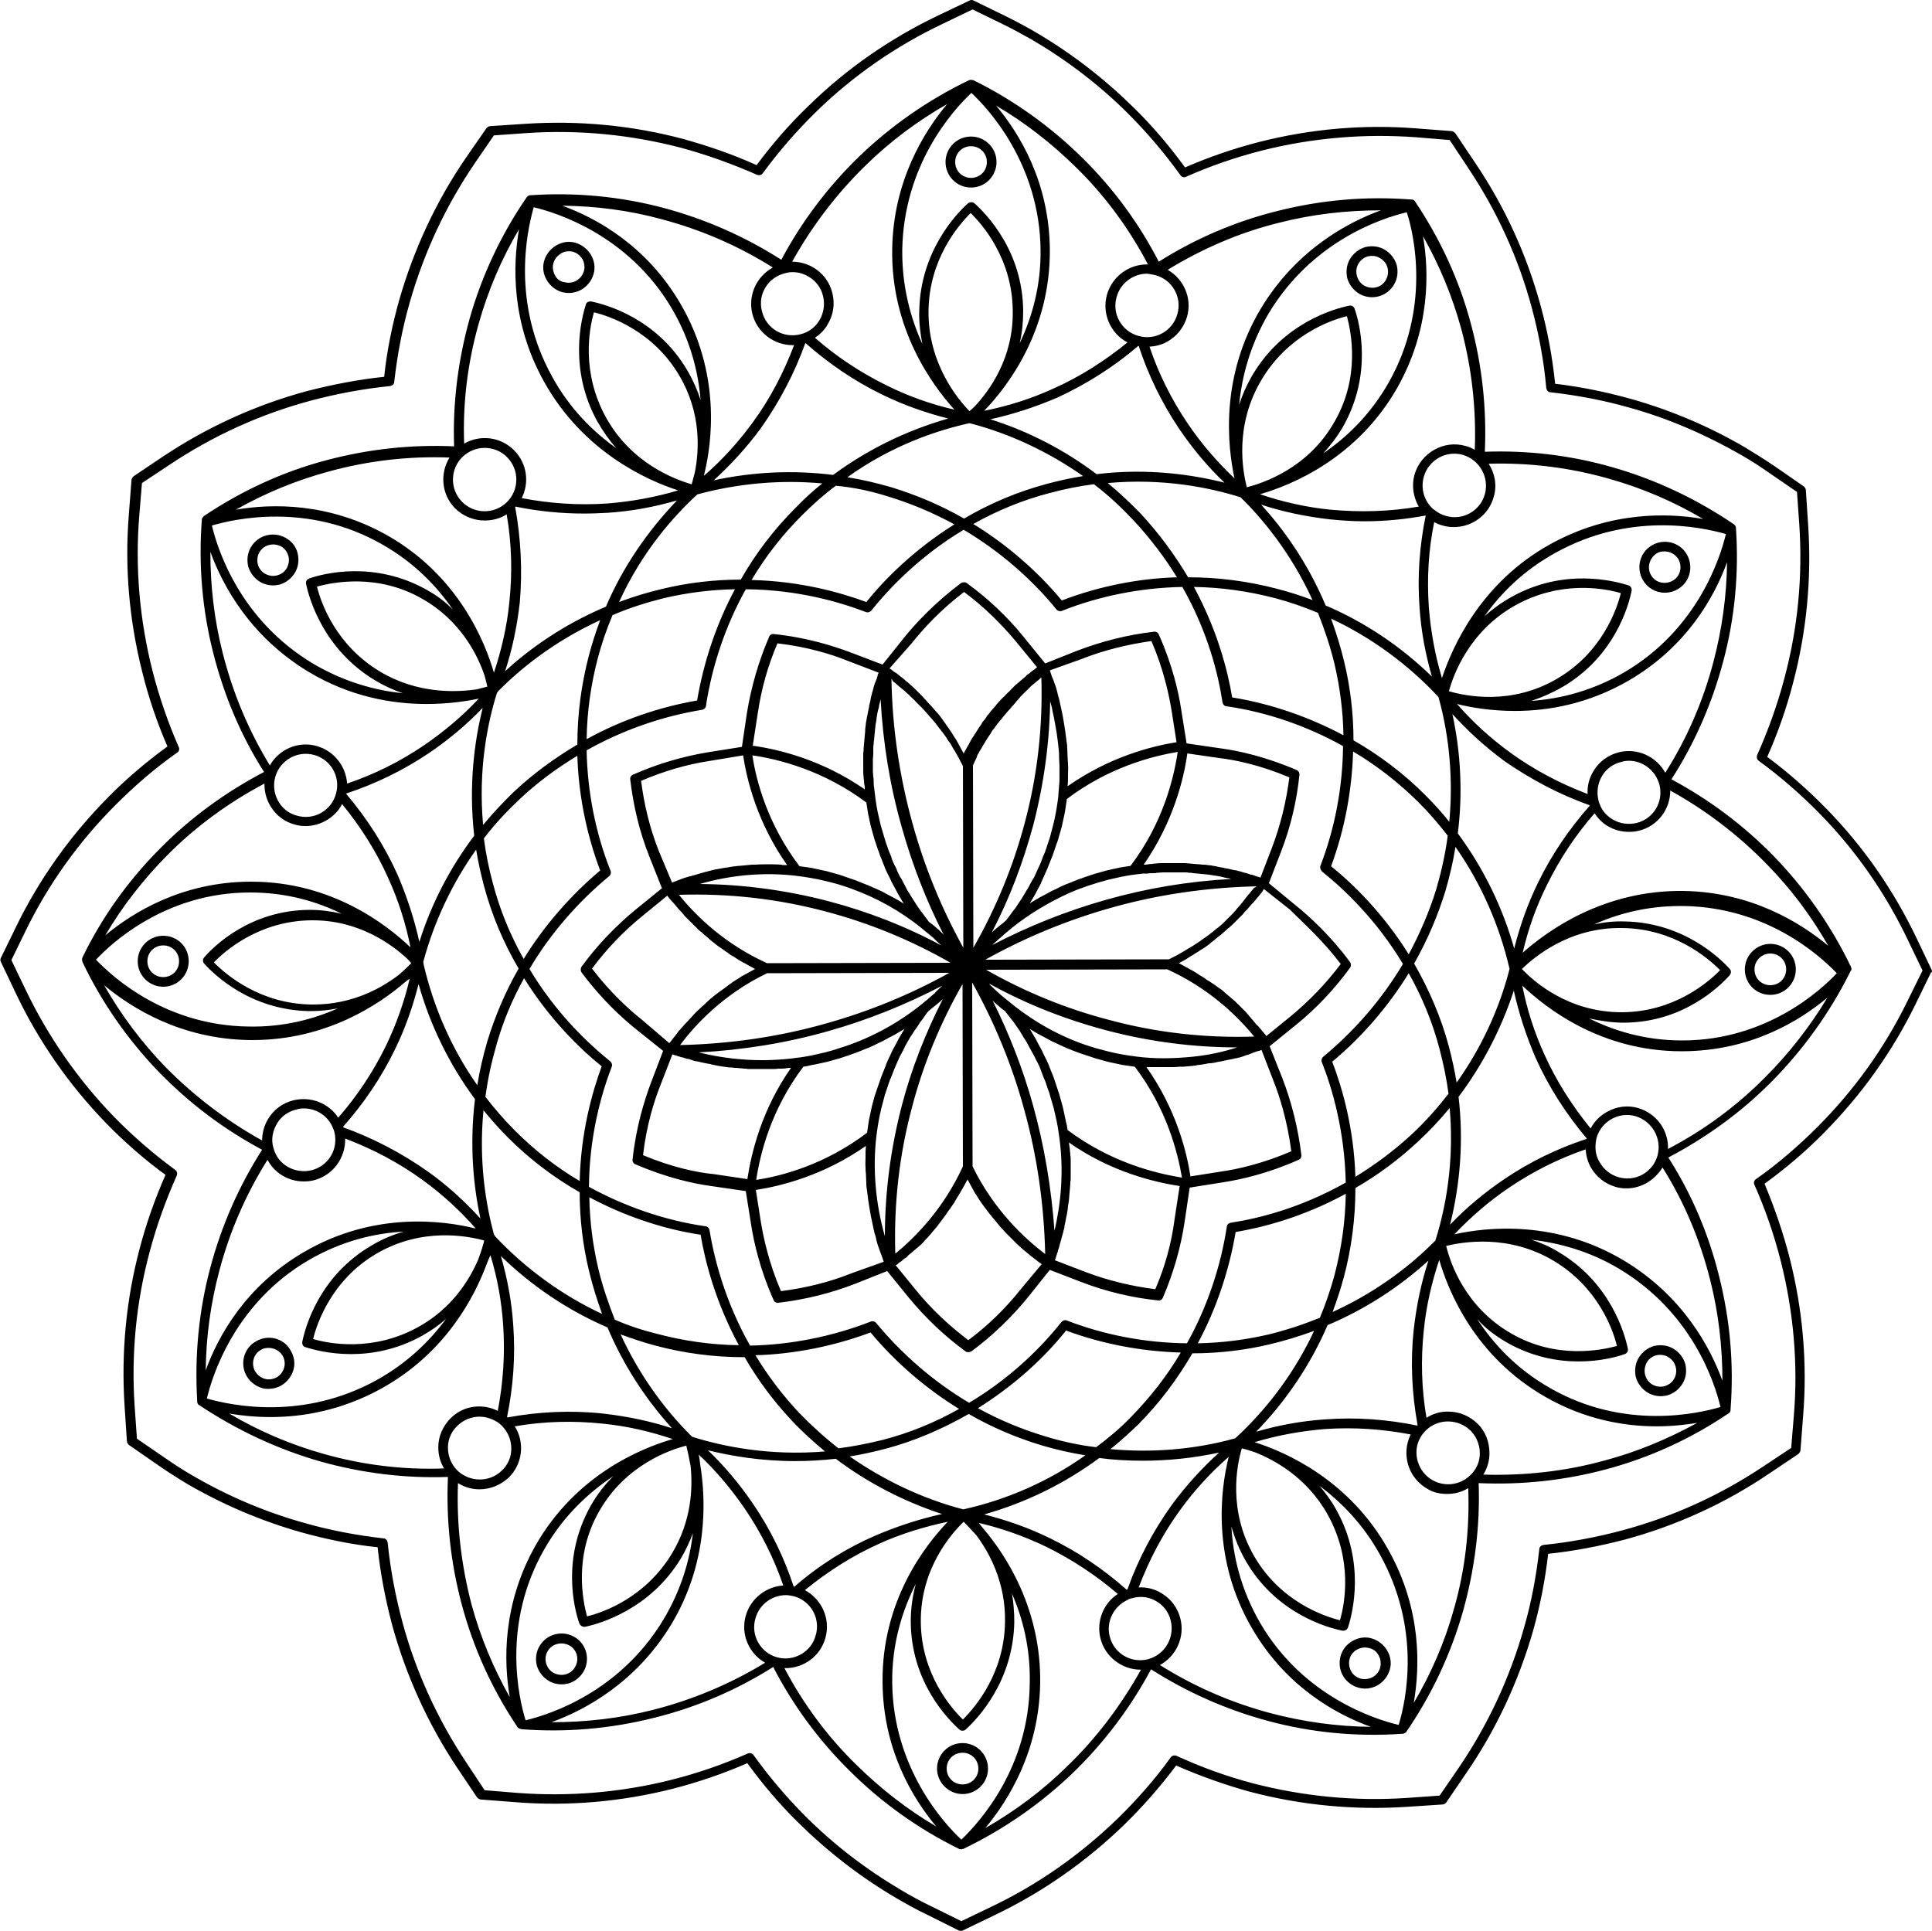 <?xml version="1.0" encoding="UTF-8" standalone="no"?><svg xmlns="http://www.w3.org/2000/svg" xmlns:xlink="http://www.w3.org/1999/xlink" fill="#000000" height="499.9" preserveAspectRatio="xMidYMid meet" version="1" viewBox="-0.1 -0.0 500.1 499.9" width="500.1" zoomAndPan="magnify"><g id="change1_1"><path d="M499.85,250.95l-3.9-8.2c-6-12.5-13.8-23.7-23.4-33.5c-4.7-4.8-9.8-9.3-15.2-13.3c2.7-6.1,5-12.6,6.7-19.2 c3.5-13.3,4.8-27,3.9-40.7l-0.6-9.1c0-0.4-0.2-0.7-0.5-1l-7.5-5.2c-2.5-1.7-5.1-3.3-7.7-4.9c-9.2-5.4-19.1-9.6-29.3-12.5 c-6.4-1.8-13.1-3.2-19.9-4c-0.7-6.7-1.9-13.4-3.7-20c-3.6-13.3-9.3-25.8-17-37.2l-5.1-7.6c-0.2-0.3-0.6-0.5-0.9-0.6l-9.1-0.7 c-13.7-1.1-27.4,0.1-40.8,3.5c-6.6,1.7-13,3.9-19.2,6.6c-4-5.5-8.4-10.7-13.2-15.4c-7.6-7.5-16.1-14.1-25.3-19.5 c-2.5-1.5-5.2-2.9-8-4.3l-8.2-4c-0.3-0.2-0.8-0.2-1.1,0l-8.2,3.9c-12.5,6-23.7,13.8-33.5,23.4c-4.9,4.7-9.4,9.9-13.4,15.3 c-6.2-2.8-12.6-5-19.1-6.8c-13.2-3.5-26.9-4.8-40.7-3.9l-9.1,0.6c-0.4,0-0.7,0.2-1,0.5l-5.2,7.5c-7.8,11.3-13.6,23.8-17.4,37 c-1.8,6.4-3.2,13.1-3.9,19.9c-6.7,0.7-13.4,2-20,3.7c-13.3,3.6-25.8,9.3-37.2,16.9l-7.6,5.1c-0.3,0.2-0.5,0.6-0.6,0.9l-0.7,9.1 c-1.1,13.7,0.1,27.4,3.5,40.8c1.6,6.5,3.8,13,6.5,19.2c-5.5,4-10.7,8.4-15.4,13.2c-9.7,9.8-17.7,21-23.7,33.3l-4,8.2 c-0.2,0.3-0.2,0.8,0,1.1l3.9,8.2c5.9,12.4,13.8,23.7,23.4,33.6c4.7,4.8,9.8,9.3,15.3,13.3c-2.7,6.1-5,12.6-6.7,19.1 c-3.5,13.2-4.8,26.9-3.9,40.7l0.6,9.1c0,0.4,0.2,0.7,0.5,1l7.5,5.2c2.3,1.6,4.8,3.2,7.6,4.9c9.3,5.4,19.2,9.6,29.4,12.5 c6.5,1.8,13.1,3.2,19.9,3.9c0.7,6.7,2,13.4,3.7,19.9c3.6,13.2,9.3,25.8,16.9,37.2l5.1,7.6c0.2,0.3,0.6,0.5,0.9,0.6l9.1,0.7 c13.7,1.1,27.4-0.1,40.8-3.5c6.6-1.7,13-3.9,19.2-6.6c4,5.5,8.4,10.7,13.2,15.4c7.6,7.5,16.1,14.1,25.3,19.5c2.6,1.5,5.2,3,8,4.3 l8.2,4.1c0.2,0.1,0.4,0.1,0.6,0.1c0.2,0,0.4,0,0.5-0.1l8.3-4c12.5-6,23.7-13.9,33.5-23.4c4.8-4.7,9.3-9.8,13.4-15.3 c6.1,2.7,12.6,5,19.1,6.8c13.3,3.5,27,4.8,40.7,3.9l9.1-0.6c0.4,0,0.7-0.2,1-0.5l5.1-7.5c7.8-11.3,13.6-23.8,17.4-37 c1.8-6.4,3.1-13,3.9-19.9c6.7-0.7,13.4-2,19.9-3.7c13.3-3.6,25.8-9.3,37.2-17l7.6-5.1c0.3-0.2,0.5-0.6,0.6-0.9l0.7-9.1 c1.1-13.7-0.1-27.4-3.5-40.8c-1.7-6.6-3.9-13-6.5-19.2c5.5-4,10.7-8.4,15.4-13.2c9.7-9.8,17.7-21,23.7-33.3l4-8.2 C500.05,251.75,500.05,251.35,499.85,250.95z M493.65,259.15c-5.9,12.1-13.8,23.1-23.3,32.6c-4.9,4.9-10.2,9.5-15.9,13.5 c-0.5,0.3-0.7,1-0.4,1.5c2.8,6.3,5.1,13,6.8,19.7c3.3,13.1,4.5,26.5,3.4,39.9l-0.7,8.5l-7.1,4.7c-11.2,7.5-23.5,13.1-36.5,16.6 c-6.7,1.8-13.6,3.1-20.5,3.8c-0.6,0.1-1.1,0.5-1.1,1.1c-0.8,7.1-2.1,14-4,20.5c-3.7,13-9.4,25.2-17,36.3l-4.8,7l-8.5,0.6 c-13.4,0.9-26.8-0.4-39.9-3.8c-6.8-1.8-13.4-4.2-19.7-7.1c-0.5-0.2-1.2-0.1-1.5,0.4c-4.1,5.7-8.8,11-13.7,15.8 c-9.6,9.3-20.6,17.1-32.8,22.9l-7.7,3.7l-7.7-3.8c-2.7-1.3-5.3-2.7-7.8-4.2c-9-5.3-17.4-11.7-24.8-19.1c-4.9-4.9-9.4-10.2-13.5-15.9 c-0.2-0.3-0.6-0.5-1-0.5c-0.2,0-0.3,0-0.5,0.1c-6.3,2.8-13,5.1-19.7,6.8c-13.1,3.3-26.5,4.4-39.9,3.4l-8.5-0.7l-4.7-7.1 c-7.5-11.3-13.1-23.5-16.6-36.5c-1.8-6.7-3.1-13.6-3.8-20.5c-0.1-0.6-0.5-1.1-1.1-1.1c-7-0.8-13.9-2.1-20.5-4 c-10-2.8-19.7-6.9-28.8-12.2c-2.8-1.6-5.2-3.2-7.5-4.8l-7-4.8l-0.6-8.5c-0.9-13.5,0.4-26.9,3.9-39.9c1.8-6.8,4.2-13.4,7-19.7 c0.2-0.5,0.1-1.2-0.4-1.5c-5.6-4.1-10.9-8.7-15.8-13.7c-9.4-9.7-17.1-20.8-22.9-32.9l-3.7-7.7l3.7-7.6c5.9-12.1,13.8-23.1,23.3-32.6 c4.9-4.9,10.2-9.5,15.9-13.5c0.5-0.3,0.7-1,0.4-1.5c-2.8-6.4-5.1-13.1-6.8-19.8c-3.3-13.1-4.5-26.5-3.4-40l0.7-8.5l7.1-4.7 c11.2-7.5,23.5-13.1,36.5-16.6c6.7-1.8,13.7-3.1,20.6-3.8c0.6-0.1,1.1-0.5,1.1-1.1c0.8-7,2.1-13.9,4-20.5c3.7-13,9.4-25.2,17-36.3 l4.8-7l8.5-0.6c13.5-0.9,26.9,0.4,39.9,3.8c6.7,1.8,13.3,4.2,19.7,7c0.5,0.2,1.2,0.1,1.5-0.4c4.1-5.6,8.7-10.9,13.7-15.8 c9.6-9.4,20.7-17.1,32.9-22.9l7.7-3.7l7.6,3.7c2.7,1.3,5.4,2.8,7.9,4.2c9,5.3,17.4,11.7,24.8,19.1c4.9,4.9,9.4,10.2,13.5,15.9 c0.3,0.5,1,0.7,1.5,0.4c6.3-2.8,13-5.1,19.7-6.8c13.1-3.3,26.6-4.4,40-3.4l8.5,0.7l4.7,7.1c7.5,11.2,13.1,23.4,16.6,36.5 c1.8,6.7,3.1,13.7,3.7,20.6c0.1,0.6,0.5,1.1,1.1,1.1c7,0.8,13.9,2.1,20.5,4c10.1,2.8,19.7,7,28.8,12.2c2.6,1.5,5.1,3.1,7.5,4.8 l7,4.8l0.6,8.5c0.9,13.5-0.4,26.9-3.9,39.9c-1.8,6.8-4.2,13.4-7,19.7c-0.2,0.5-0.1,1.2,0.4,1.5c5.6,4.1,10.9,8.7,15.8,13.7 c9.4,9.6,17.1,20.7,22.9,32.9l0,0l3.7,7.7L493.65,259.15z M479.15,250.95v-0.1c0-0.1,0-0.2-0.1-0.4c0,0,0,0,0-0.1 c-5.1-10.6-11.8-20.2-19.9-28.6l0,0c-7.8-8-16.7-14.7-26.6-20c6-9.3,10.5-19.6,13.4-30.5c3-11.2,4.1-22.8,3.3-34.6l0,0 c0-0.3-0.1-0.5-0.3-0.7l-0.1-0.1l-0.1-0.1l0,0c-9.7-6.6-20.3-11.6-31.5-14.8c-10.8-3.1-21.9-4.4-33-4c0.5-11.2-0.7-22.3-3.6-33.1 c-3-11.3-7.9-21.9-14.4-31.6l0,0c0,0,0,0-0.1-0.1c0,0,0-0.1-0.1-0.1c0,0,0,0,0-0.1l-0.1-0.1c-0.1,0-0.1-0.1-0.2-0.1 s-0.2-0.1-0.3-0.1c-0.1,0-0.1,0-0.2,0h-0.1c-11.7-0.9-23.3,0.1-34.7,3c-10.8,2.7-21.1,7.1-30.6,13.1c-5.1-9.9-11.7-18.9-19.7-26.8 c-8.3-8.2-17.8-15-28.3-20.2h-0.1l0,0c-0.3-0.1-0.7-0.1-1,0c-10.6,5.1-20.2,11.8-28.6,19.9c-8,7.8-14.8,16.8-20,26.6 c-9.4-6-19.6-10.5-30.4-13.4c-11.2-3-22.9-4.1-34.6-3.3l0,0c-0.3,0-0.5,0.1-0.7,0.3c-0.1,0-0.1,0.1-0.1,0.1l-0.1,0.1l0,0 c-6.6,9.6-11.6,20.2-14.8,31.5c-3,10.8-4.4,21.9-4,33c-11.1-0.5-22.2,0.7-33.1,3.6c-11.3,3-21.9,7.9-31.6,14.4l0,0 c0,0-0.1,0-0.1,0.1c0,0,0,0-0.1,0.1c-0.2,0.2-0.4,0.4-0.4,0.7l0,0v0.1c-0.9,11.7,0.1,23.4,3,34.7c2.8,10.9,7.1,21.2,13.1,30.6 c-9.9,5.2-19,11.8-26.8,19.7c-8.3,8.3-15.1,17.8-20.2,28.3l0,0c0,0,0,0,0,0.1c-0.1,0.1-0.1,0.2-0.1,0.4v0.1c0,0.2,0,0.3,0.1,0.5 c0,0,0,0,0,0.1c5,10.5,11.7,20.1,19.9,28.6c7.8,8,16.7,14.7,26.6,20c-6,9.4-10.5,19.6-13.4,30.5c-3,11.2-4.1,22.8-3.4,34.6v0.1v0.1 c0,0.1,0.1,0.3,0.1,0.4l0,0c0.1,0.2,0.2,0.3,0.4,0.4c9.6,6.4,20.2,11.4,31.4,14.6c10.7,3,21.8,4.4,33,4c-0.5,11.2,0.7,22.3,3.6,33.1 c3,11.2,7.8,21.8,14.3,31.5c0,0.1,0.1,0.1,0.1,0.2l0,0c0.2,0.2,0.4,0.3,0.6,0.4c0,0,0,0,0.1,0s0.2,0,0.2,0.1 c11.6,0.9,23.3-0.1,34.7-3c10.8-2.7,21.1-7.1,30.6-13.1c5.1,9.9,11.8,19,19.7,26.8c8.2,8.2,17.7,15,28.2,20.2 c0.2,0.1,0.4,0.2,0.7,0.2c0.1,0,0.2,0,0.4-0.1h0.1h0.1c10.6-5.1,20.2-11.8,28.6-19.9c8-7.8,14.7-16.7,20-26.6 c9.4,6,19.6,10.5,30.4,13.4c11.2,3,22.8,4.1,34.5,3.3c0,0,0,0,0.1,0c0.2,0,0.3,0,0.5-0.1l0,0c0.1-0.1,0.2-0.1,0.3-0.2c0,0,0,0,0.1,0 l0.1-0.1l0,0l0,0c6.6-9.6,11.6-20.2,14.8-31.5c3-10.8,4.4-21.9,4-33c11.2,0.5,22.3-0.7,33.1-3.6c11.2-3,21.9-7.9,31.5-14.4 c0,0,0.1,0,0.1-0.1c0.1,0,0.1-0.1,0.2-0.1l0,0l0.1-0.1c0-0.1,0.1-0.1,0.1-0.2s0.1-0.2,0.1-0.2c0-0.1,0-0.1,0-0.2c0,0,0,0,0-0.1 c0.9-11.7-0.1-23.3-3-34.7c-2.7-10.9-7.1-21.2-13.1-30.6c9.9-5.2,19-11.8,26.8-19.7c8.2-8.3,15-17.8,20.2-28.2 c0-0.1,0.1-0.1,0.1-0.2c0,0,0,0,0-0.1C479.05,251.25,479.15,251.15,479.15,250.95z M428.95,299.15c-1.2,4.3-5.7,6.9-10.1,5.6 c-2.1-0.6-3.8-2-4.9-3.9c-0.9-1.5-1.2-3.2-1-4.9v-0.1c0.1-0.4,0.1-0.8,0.2-1.2c1-3.6,4.3-6,7.9-6c0.7,0,1.5,0.1,2.2,0.3 C427.55,290.25,430.15,294.75,428.95,299.15z M410.55,294.85c-7.6,2.5-14.8,6-21.4,10.5c-5,3.4-9.7,7.3-13.9,11.7 c2.7-10.8,3.5-22.1,2.2-33.1c6.2-8.2,11.1-17.7,14.3-27.5c1.3,5.9,3.2,11.7,5.6,17.3c3.4,7.6,7.9,14.6,13.3,21 C410.55,294.75,410.55,294.75,410.55,294.85z M380.65,370.45c1.5,1.6,2.3,3.6,2.3,5.8c0,2.2-0.9,4.2-2.5,5.7 c-3.2,3.1-8.4,3.1-11.6-0.2c-1.5-1.6-2.3-3.6-2.3-5.8c0-1.7,0.6-3.4,1.6-4.7l0.1-0.1c0.2-0.3,0.5-0.6,0.8-0.9l0,0 C372.25,367.15,377.45,367.25,380.65,370.45z M366.85,368.95l-0.1,0.1c-7.8-1.6-15.8-2.2-23.8-1.6c-6.1,0.4-12.1,1.5-17.9,3.2 c7.8-8,14.1-17.4,18.5-27.6c9.5-4,18.4-9.7,26.1-16.7c-1.9,5.8-3.1,11.7-3.8,17.8C364.95,352.45,365.35,360.75,366.85,368.95z M361.95,446.55c-5.9-1.4-24.6-7.2-35.8-26.3c-5.1-8.8-7.1-17.5-7.5-25.1c0.8,2.9,2,6,3.8,9.1c7.9,13.5,21,17.1,24.9,17.9 c0.1,0,0.2,0,0.3,0c0.5,0,1-0.3,1.2-0.9c1.2-3.7,4.5-16.8-3-30.3c-1.3-2.4-2.8-4.4-4.4-6.3c5.6,4.2,11.3,9.9,15.7,17.9 C367.75,421.65,363.95,439.95,361.95,446.55z M297.05,429.55c-4.4,1.1-8.8-1.5-9.9-5.9c-1-3.9,1.1-7.9,4.7-9.5c0.1,0,0.1,0,0.1-0.1 c0.3-0.1,0.7-0.3,1-0.3c0.1,0,0.2,0,0.3-0.1c2.1-0.5,4.2-0.2,6,0.9c1.9,1.1,3.2,2.9,3.7,5s0.2,4.3-0.9,6.2 C300.95,427.65,299.15,428.95,297.05,429.55z M291.75,411.45c-0.1,0-0.1,0-0.2,0.1c-6-5.3-12.6-9.8-19.8-13.3 c-5.5-2.7-11.2-4.7-17.1-6.2c10.7-3,20.9-8,29.8-14.6c3.7,0.5,7.5,0.7,11.3,0.7c6.6,0,13.2-0.7,19.7-2.1c-4.5,4.1-8.6,8.6-12.2,13.5 C298.45,396.25,294.55,403.55,291.75,411.45z M248.75,476.25c-4.4-4.1-17.7-18.5-17.9-40.7c-0.1-10.2,2.7-18.8,6.1-25.5 c-0.8,3-1.3,6.2-1.3,9.8c0.1,15.7,9.7,25.3,12.6,27.9c0.2,0.2,0.5,0.3,0.8,0.3s0.6-0.1,0.8-0.3c2.9-2.6,12.3-12.3,12.6-27.8 c0-2.6-0.2-5.1-0.6-7.4c2.8,6.4,4.8,14.2,4.6,23.2C266.25,457.45,253.75,471.45,248.75,476.25z M201.05,429.05 c-4.3-1.2-6.9-5.7-5.6-10.1c1-3.6,4.3-6,7.9-6c0.3,0,0.6,0,0.9,0.1c0.1,0,0.1,0,0.2,0l0,0c0.3,0.1,0.7,0.1,1,0.2l0,0 c4.3,1.2,6.9,5.7,5.6,10.1C209.95,427.65,205.35,430.25,201.05,429.05z M205.55,410.75c-0.1,0-0.1,0-0.2,0 c-2.5-7.6-6-14.8-10.5-21.4c-3.4-5-7.3-9.7-11.7-13.9c6.1,1.5,13.8,2.8,22.6,2.8c3.4,0,6.9-0.2,10.5-0.6 c8.2,6.2,17.7,11.1,27.5,14.3c-5.9,1.3-11.7,3.2-17.3,5.6C218.85,400.85,211.85,405.25,205.55,410.75z M140.75,401.15 c5-8.8,11.6-14.8,17.9-19c-2.1,2.1-4.1,4.6-5.8,7.6c-7.7,13.6-4.3,26.8-3,30.5c0.2,0.5,0.7,0.9,1.2,0.9c0.1,0,0.2,0,0.3,0 c3.8-0.8,16.8-4.5,24.8-17.7c1.3-2.2,2.3-4.4,3.1-6.5c-0.8,6.9-3,14.6-7.6,22.3c-11.2,18.6-29,24.5-35.7,26.1 C134.15,439.55,129.75,420.45,140.75,401.15z M118.15,380.55c-1.5-1.6-2.3-3.6-2.3-5.8c0-2.2,0.9-4.2,2.5-5.7s3.6-2.3,5.7-2.3 c1.7,0,3.4,0.6,4.9,1.6c0,0,0.1,0,0.1,0.1c0.3,0.2,0.6,0.5,0.9,0.8c1.5,1.6,2.3,3.6,2.3,5.8c0,2.2-0.9,4.2-2.5,5.7 C126.55,383.85,121.35,383.75,118.15,380.55z M131.25,366.95l-0.1-0.1c1.6-7.8,2.2-15.8,1.6-23.8c-0.4-6.1-1.5-12-3.2-17.9 c8,7.8,17.4,14.1,27.6,18.5c4,9.5,9.7,18.4,16.7,26.1c-5.8-1.9-11.7-3.1-17.8-3.8C147.75,365.05,139.35,365.45,131.25,366.95z M71.55,290.95c1.1-1.9,2.9-3.2,5-3.7c0.7-0.2,1.3-0.3,2-0.3c3.3,0,6.3,2,7.5,5l0,0c0.2,0.4,0.3,0.7,0.4,1.1 c1.1,4.4-1.5,8.8-5.9,9.9c-2.1,0.5-4.3,0.2-6.2-0.9c-1.9-1.1-3.2-2.9-3.7-5C70.05,295.05,70.45,292.85,71.55,290.95z M88.75,291.85 c0-0.1,0-0.1,0-0.2c5.3-6,9.8-12.6,13.3-19.8c2.7-5.5,4.7-11.2,6.2-17.1c3,10.7,8,20.9,14.6,29.8c-1.5,12.3-0.3,23,1.4,30.9 c-4.1-4.5-8.6-8.6-13.5-12.1C103.95,298.55,96.55,294.65,88.75,291.85z M24.75,248.45c4-4.3,18-17.3,39.6-17.4c0.1,0,0.2,0,0.4,0 c9.4,0,17.3,2.4,23.6,5.5c-2.5-0.6-5.3-1-8.2-1c-0.1,0-0.2,0-0.2,0c-15.3,0.1-24.7,9.4-27.2,12.3c-0.4,0.5-0.4,1.2,0,1.6 c2.5,2.8,11.9,12,27.1,12.3c0.2,0,0.4,0,0.6,0c2.5,0,4.8-0.3,6.9-0.7c-6.3,2.8-14.1,4.9-23.2,4.7 C43.05,265.45,29.45,253.35,24.75,248.45z M71.15,201.15c1-3.6,4.3-6,7.9-6c0.7,0,1.5,0.1,2.2,0.3c4.3,1.2,6.9,5.7,5.6,10.1 c-1.2,4.3-5.7,6.9-10.1,5.6C72.45,210.05,69.95,205.45,71.15,201.15z M89.45,205.45c7.6-2.5,14.8-6,21.5-10.5 c5-3.4,9.7-7.3,13.9-11.7c-2.1,8.4-3.7,19.9-2.2,33.1c-6.2,8.2-11.1,17.6-14.2,27.5c-1.3-5.9-3.2-11.7-5.6-17.3 c-3.4-7.6-7.9-14.6-13.3-21C89.45,205.55,89.45,205.55,89.45,205.45z M119.65,118.25c1.6-1.5,3.6-2.3,5.7-2.3s4.3,0.8,5.9,2.5 c3.1,3.2,3.1,8.4-0.2,11.6c-3.2,3.1-8.4,3.1-11.6-0.2C116.35,126.65,116.35,121.45,119.65,118.25z M133.25,131.25l0.1-0.1 c5.8,1.2,11.8,1.8,17.8,1.8c2,0,4.1-0.1,6.1-0.2c6.1-0.4,12-1.5,17.9-3.2c-7.7,8-14.1,17.4-18.4,27.5c-11.4,4.8-20.1,11.2-26.1,16.7 c1.9-5.8,3.1-11.7,3.8-17.8C135.15,147.85,134.75,139.45,133.25,131.25z M138.05,53.65c5.9,1.4,24.6,7.2,35.8,26.3 c4.8,8.2,6.8,16.4,7.4,23.6c-0.8-2.5-1.9-5-3.4-7.6c-7.9-13.5-21-17.1-24.9-17.9c-0.6-0.1-1.3,0.2-1.4,0.8c-1.2,3.7-4.5,16.8,3,30.3 c1.5,2.6,3.1,4.9,4.9,6.9c-5.9-4.2-12-10.1-16.6-18.5C132.35,78.65,136.15,60.35,138.05,53.65z M203.05,70.75c0.7-0.2,1.3-0.3,2-0.3 c1.5,0,2.9,0.4,4.2,1.2c1.9,1.1,3.2,2.9,3.7,5s0.2,4.3-0.9,6.2c-1.1,1.9-2.9,3.2-5,3.7c-4.4,1.1-8.8-1.5-9.9-5.9 C195.95,76.25,198.65,71.85,203.05,70.75z M208.35,88.85h0.1c6,5.3,12.6,9.8,19.8,13.3c5.5,2.7,11.2,4.7,17.1,6.2 c-8.4,2.4-19.1,6.7-29.8,14.6c-10.3-1.3-20.8-0.8-30.9,1.4c4.5-4.1,8.6-8.6,12.2-13.5C201.65,104.05,205.55,96.65,208.35,88.85z M251.35,24.05c4.4,4.1,17.7,18.5,17.9,40.7c0.1,9.5-2.3,17.6-5.4,24.1c0.6-2.6,0.9-5.3,0.9-8.3c-0.1-15.7-9.7-25.3-12.6-27.9 c-0.5-0.4-1.2-0.4-1.7,0c-2.9,2.6-12.3,12.3-12.6,27.8c-0.1,3.1,0.3,6,0.8,8.6c-3-6.6-5.3-14.8-5.2-24.4 C233.85,42.75,246.35,28.75,251.35,24.05z M299.05,71.25c4.3,1.2,6.9,5.7,5.6,10.1c-1.2,4.3-5.7,6.9-10.1,5.6 c-4.3-1.2-6.9-5.7-5.6-10.1c1-3.6,4.3-6,7.9-6C297.55,70.95,298.25,71.05,299.05,71.25z M294.55,89.55h0.1c2.5,7.6,6,14.8,10.5,21.5 c3.4,5,7.3,9.7,11.7,13.9c-8.4-2.1-19.9-3.8-33.1-2.2c-8.2-6.2-17.6-11.1-27.5-14.2c5.9-1.3,11.7-3.2,17.3-5.6 C281.15,99.45,288.25,94.95,294.55,89.55z M359.35,99.05c-4.7,8.3-10.9,14.2-16.9,18.3c1.8-2,3.6-4.3,5.1-6.9 c7.7-13.6,4.3-26.8,3-30.5c-0.2-0.6-0.8-1-1.5-0.8c-3.8,0.8-16.8,4.4-24.8,17.7c-1.6,2.7-2.8,5.4-3.6,8c0.7-7.3,2.8-15.5,7.7-23.8 c11.2-18.6,29-24.5,35.7-26.1C365.95,60.75,370.25,79.85,359.35,99.05z M384.25,127.95c-1.2,4.3-5.7,6.9-10.1,5.6 c-1.1-0.3-2-0.8-2.9-1.5c-0.1-0.1-0.2-0.2-0.3-0.2c-2.3-2-3.4-5.2-2.5-8.4c1-3.6,4.3-6,7.9-6c0.7,0,1.5,0.1,2.2,0.3 C382.95,119.05,385.45,123.65,384.25,127.95z M368.95,133.45c-1.6,7.8-2.2,15.8-1.6,23.8c0.4,6.1,1.5,12,3.2,17.9 c-8-7.8-17.4-14.1-27.5-18.4c-4.8-11.4-11.2-20.1-16.7-26.1c5.8,1.9,11.7,3.1,17.8,3.8c3,0.3,5.9,0.5,8.9,0.5 C358.35,134.95,363.65,134.45,368.95,133.45C368.95,133.35,368.95,133.45,368.95,133.45z M429.45,203.15c1.1,4.4-1.5,8.8-5.9,9.9 c-2.1,0.5-4.3,0.2-6.2-0.9c-1.5-0.9-2.7-2.2-3.3-3.8l0,0c-0.2-0.4-0.3-0.8-0.4-1.2c-0.5-2.1-0.2-4.3,0.9-6.2s2.9-3.2,5-3.7 c0.7-0.2,1.3-0.3,2-0.3C425.15,196.95,428.45,199.45,429.45,203.15z M411.35,208.45c0,0.1,0,0.1,0,0.2c-5.3,6-9.8,12.6-13.3,19.8 c-2.7,5.5-4.7,11.2-6.2,17.1c-3-10.7-8-20.9-14.6-29.8c1.3-10.2,0.8-20.8-1.4-30.9c4.1,4.5,8.6,8.6,13.5,12.2 C396.15,201.75,403.45,205.65,411.35,208.45z M393.85,250.85c3.1-3,12.3-10.9,26.1-10.6c13.2,0.2,21.9,7.6,25.2,10.9 c-2.9,3-11.8,10.8-25.3,10.9C405.95,262.15,396.85,254.05,393.85,250.85z M371.45,321.15c-7.6,7.7-16.7,14-26.6,18.5 c1.1-3,2.1-6,2.9-9c2-7.5,3-15.3,3-23.1c5.9-3.4,11.4-7.5,16.4-12.2c2.9-2.7,5.6-5.6,8-8.5 C376.15,298.25,374.95,310.05,371.45,321.15z M402.15,326.45c11.3,6.8,15.2,17.5,16.3,22c-4.1,1.1-15.7,3.5-27.3-3.2 c-12.1-6.9-15.9-18.5-16.9-22.7C378.35,321.55,390.35,319.35,402.15,326.45z M319.65,372.35c-10.4,2.9-21.5,3.8-32.3,2.8 c2.5-2,4.8-4.1,7.1-6.3c5.5-5.5,10.2-11.8,14.1-18.5c6.8,0,13.7-0.8,20.3-2.4c3.8-0.9,7.6-2.1,11.2-3.4 C335.25,354.85,328.25,364.45,319.65,372.35z M249.25,390.75c-10.4-2.7-20.5-7.5-29.4-13.7c3.1-0.5,6.2-1.2,9.3-2 c7.5-2,14.7-5.1,21.5-9c5.9,3.4,12.2,6.1,18.8,8.1c3.7,1.1,7.6,2,11.4,2.6C271.45,383.45,260.55,388.25,249.25,390.75z M178.65,379.45c0.6,5.7,0.3,14.2-4.8,22.7c-6.8,11.3-17.5,15.2-22,16.3c-1.1-4.1-3.5-15.7,3.2-27.3c6.8-11.9,18.2-15.8,22.5-16.9 C177.85,375.45,178.25,377.25,178.65,379.45z M179.05,371.95c-7.7-7.6-14-16.7-18.5-26.5c3,1.1,6,2.1,9,2.9c7.5,2,15.2,3,22.9,3 c0.1,0,0.1,0,0.2,0c3.4,5.9,7.5,11.4,12.2,16.4c2.7,2.9,5.6,5.5,8.6,8C199.05,376.95,186.95,374.45,179.05,371.95L179.05,371.95z M108.15,343.55c-11.6,6.4-22.8,4.4-27.2,3.1c1-4.1,4.8-15.3,16.4-22.1c11.8-6.9,23.6-4.6,27.9-3.4c-0.3,1.2-0.8,2.9-1.6,5 C121.35,331.45,116.85,338.75,108.15,343.55z M128.05,320.05c-0.1-0.2-0.2-0.4-0.3-0.5c-2-7.4-4-18.7-2.7-32.1 c2,2.4,4.1,4.8,6.4,7.1c5.5,5.5,11.8,10.3,18.5,14.1c0,6.8,0.8,13.7,2.4,20.3c0.9,3.8,2.1,7.6,3.4,11.2 C145.45,335.35,135.95,328.45,128.05,320.05z M109.45,249.05c2.8-10.4,7.5-20.4,13.7-29.1c0.5,3.1,1.2,6.2,2,9.3 c2,7.5,5,14.7,9,21.5c-3.4,5.9-6.1,12.3-8.1,18.8c-1.1,3.8-2,7.6-2.6,11.4c-6.6-9.4-11.3-20.1-13.9-31.3 C109.55,249.45,109.55,249.25,109.45,249.05z M128.55,179.35c0.1-0.1,0.2-0.3,0.3-0.4c5.4-5.5,14.2-12.8,26.4-18.4 c-1.1,3-2.1,6-2.9,9.1c-2,7.6-3,15.3-3,23.1c-5.9,3.5-11.5,7.6-16.4,12.2c-2.8,2.7-5.5,5.6-8,8.6 C123.65,199.35,126.05,187.25,128.55,179.35z M98.25,173.85c-11.3-6.8-15.2-17.5-16.3-22c4.1-1.1,15.7-3.5,27.3,3.2 c10,5.7,14.3,14.6,16.1,19.9c0.3,1.1,0.5,2,0.7,2.8c-0.7,0.2-1.6,0.4-2.7,0.7C117.85,179.25,107.95,179.65,98.25,173.85z M156.75,108.05c-6.4-11.6-4.4-22.8-3.1-27.2c4.1,1,15.3,4.8,22.1,16.4c5.8,9.8,5.1,19.6,4,25.1c-0.3,1.2-0.6,2.2-0.8,3h-0.1 C174.45,124.05,163.35,119.95,156.75,108.05z M180.35,128.05c0.1,0,0.1-0.1,0.2-0.1c10.4-2.8,21.4-3.8,32.2-2.8 c-2.5,2-4.8,4.1-7,6.4c-5.5,5.5-10.3,11.8-14.1,18.5c-6.8,0-13.7,0.8-20.3,2.4c-3.8,0.9-7.5,2-11.2,3.4 C166.05,142.85,174.25,133.65,180.35,128.05z M252.35,105.05c-0.6,0.6-1,1-1.5,1.4c-3-3.1-10.8-12.4-10.6-26.1 c0.2-13.2,7.6-21.9,10.9-25.2c3,2.9,10.8,11.8,10.9,25.3C262.25,92.65,256.05,101.05,252.35,105.05z M250.85,109.55 c10.5,2.7,20.6,7.5,29.4,13.7c-3.2,0.5-6.3,1.2-9.3,2c-7.5,2-14.7,5-21.5,9c-5.9-3.4-12.3-6.1-18.8-8.1c-3.8-1.1-7.6-2-11.4-2.6 C230.95,115.15,242.75,111.35,250.85,109.55z M322.65,126.15c-1.1-4.2-3.3-16.1,3.9-28c6.8-11.3,17.5-15.2,22-16.3 c1.1,4.1,3.5,15.7-3.2,27.3C338.55,121.25,326.85,125.05,322.65,126.15z M321.05,128.75c5.5,5.4,13,14.3,18.6,26.6 c-2.9-1.1-6-2.1-9.1-2.9c-7.6-2-15.3-3-23.1-3c-3.5-5.9-7.6-11.4-12.2-16.4c-2.7-2.8-5.6-5.5-8.6-8 C301.05,123.75,313.15,126.25,321.05,128.75z M374.95,178.95c1.1-4.1,5.2-15.6,17.3-22.3c11.6-6.4,22.8-4.4,27.2-3.1 c-1,4.1-4.8,15.3-16.4,22.1C391.05,182.75,379.15,180.15,374.95,178.95z M372.25,180.45c2.9,10.4,3.8,21.5,2.8,32.3 c-1.9-2.4-4.1-4.8-6.3-7c-5.5-5.5-11.7-10.2-18.5-14.1c0-6.8-0.8-13.7-2.4-20.3c-0.9-3.8-2.1-7.6-3.4-11.2 C354.75,164.95,364.35,171.95,372.25,180.45z M328.35,345.45c-6,1.4-12.2,2.2-18.4,2.3c4.8-8.9,8.1-18.8,9.8-28.8 c7.1-1.2,17.5-3.9,28.5-9.9c-0.1,7.1-1.1,14.1-2.9,21c-1,3.7-2.3,7.5-3.8,11.1C337.35,342.85,332.85,344.35,328.35,345.45z M270.15,371.75c-5.9-1.8-11.7-4.2-17.1-7.2c8.6-5.4,16.5-12.2,22.8-20.1c9.4,3.5,19.6,5.4,29.7,5.7c-3.6,6.1-8,11.7-13,16.8 c-2.7,2.8-5.7,5.3-8.9,7.7C279.25,374.15,274.65,373.15,270.15,371.75z M216.95,374.95c-3.6-2.8-7.1-6-10.3-9.3 c-4.2-4.5-8-9.5-11.2-14.8c10.2-0.3,20.4-2.4,29.8-5.9c6.4,7.7,14.3,14.5,22.9,19.8c-6.2,3.5-12.8,6.2-19.7,8 C224.75,373.65,220.85,374.45,216.95,374.95z M159.05,341.65c-1.7-4.3-3.2-8.7-4.3-13.3c-1.4-6-2.2-12.2-2.3-18.4 c9,4.8,18.9,8.2,28.8,9.7c1.2,7.1,3.9,17.5,9.9,28.6c-7.1-0.1-14.2-1.1-21-2.9C166.45,344.45,162.75,343.25,159.05,341.65z M171.75,154.85c6-1.4,12.2-2.2,18.4-2.3c-4.8,8.9-8.1,18.8-9.8,28.8c-9.9,1.7-19.7,5.1-28.6,10c0.1-7.1,1.1-14.1,2.9-21 c1-3.8,2.3-7.5,3.8-11.1C162.85,157.35,167.35,155.95,171.75,154.85z M229.85,128.55c5.9,1.8,11.6,4.2,17.1,7.2 c-10.7,6.7-18.2,14.4-22.8,20.1c-6.8-2.5-17.1-5.4-29.7-5.7c3.6-6.1,8-11.7,13-16.7c2.8-2.8,5.7-5.4,8.8-7.7 C220.85,126.15,225.45,127.15,229.85,128.55z M283.05,125.35c3.7,2.8,7.1,6,10.3,9.4c4.2,4.5,8,9.5,11.2,14.7 c-10.2,0.3-20.4,2.4-29.8,6c-6.4-7.7-14.3-14.5-22.9-19.8c6.2-3.5,12.8-6.2,19.7-8C275.25,126.65,279.15,125.85,283.05,125.35z M341.05,158.65c1.7,4.3,3.2,8.7,4.3,13.3c1.4,6,2.2,12.2,2.3,18.4c-9-4.8-18.9-8.2-28.8-9.8c-1.2-7.2-3.9-17.5-9.9-28.6 c7,0.1,14.1,1.1,21,2.9C333.75,155.85,337.45,157.15,341.05,158.65z M342.15,225.65c5.7,4.6,14,12.4,20.9,23.9 c-5.4,9.1-12.5,17.3-20.6,24c-0.4,0.3-0.6,0.9-0.4,1.4c2.7,6.8,5.9,17.7,6.2,31.2c-11.7,6.6-22.6,9.3-29.8,10.4 c-0.5,0.1-1,0.5-1,1.1c-1.6,10.4-5.1,20.8-10.3,30.1c-10.6-0.1-21.3-2.1-31.1-5.9c-0.5-0.2-1.1,0-1.4,0.4 c-6.5,8.2-14.8,15.5-23.9,20.9c-9.1-5.4-17.3-12.5-24-20.6c-0.2-0.3-0.6-0.5-1-0.5c-0.2,0-0.3,0-0.5,0.1c-9.8,3.8-20.5,6-31.2,6.2 c-6.6-11.7-9.3-22.7-10.5-29.9c-0.1-0.5-0.5-1-1.1-1c-10.4-1.5-20.8-5.1-30.1-10.2c0.1-13.4,3.3-24.3,5.9-31.1 c0.2-0.5,0-1.1-0.4-1.4c-5.7-4.6-14-12.4-20.9-23.9c5.3-9,12.5-17.3,20.6-24c0.4-0.3,0.6-0.9,0.4-1.4c-3.9-9.8-6-20.5-6.2-31.2 c9.2-5.2,19.5-8.8,29.9-10.5c0.5-0.1,1-0.5,1-1.1c1.6-10.4,5.1-20.8,10.3-30.1c13.4,0.1,24.3,3.3,31.1,5.9c0.5,0.2,1.1,0,1.4-0.4 c4.6-5.7,12.4-14,23.9-20.9c9.1,5.4,17.4,12.5,24,20.6c0.3,0.4,0.9,0.6,1.4,0.4c9.8-3.9,20.6-6,31.2-6.2 c6.6,11.6,9.3,22.6,10.4,29.9c0.1,0.5,0.5,1,1.1,1c10.4,1.5,20.8,5.1,30.1,10.3c-0.1,10.6-2.1,21.3-5.9,31.1 C341.55,224.75,341.75,225.25,342.15,225.65z M149.35,195.65c0.3,10.2,2.4,20.4,5.9,29.7c-7.7,6.5-14.5,14.3-19.8,22.9 c-3.5-6.2-6.2-12.8-8-19.7c-1-3.7-1.8-7.6-2.3-11.5c2.8-3.7,6-7.1,9.4-10.3C139.05,202.55,144.05,198.85,149.35,195.65z M135.55,253.25c6.7,10.7,14.4,18.2,20.1,22.8c-2.5,6.8-5.4,17.1-5.7,29.7c-6.1-3.6-11.7-8-16.7-13c-2.8-2.8-5.4-5.8-7.7-8.8 c0.6-4.6,1.6-9.1,2.9-13.6C130.15,264.35,132.55,258.65,135.55,253.25z M350.75,304.65c-0.4-12.6-3.4-23-6-29.8 c7.7-6.4,14.5-14.3,19.8-22.9c3.5,6.2,6.2,12.8,8,19.7c1,3.8,1.8,7.7,2.3,11.5c-2.8,3.6-5.9,7.1-9.3,10.3 C360.95,297.75,355.95,301.45,350.75,304.65z M364.55,247.05c-6.7-10.7-14.4-18.2-20.1-22.8c3.5-9.4,5.4-19.6,5.7-29.7 c6.1,3.6,11.7,8,16.8,13c2.8,2.8,5.4,5.8,7.7,8.8c-0.6,4.5-1.6,9.1-2.9,13.6C369.95,235.85,367.45,241.65,364.55,247.05z M376.95,280.25c-0.5-3.1-1.2-6.2-2-9.3c-2-7.5-5.1-14.7-9-21.5c3.4-6,6.1-12.3,8.1-18.8c1.1-3.8,2-7.6,2.6-11.4 c6.6,9.4,11.4,20.3,14,31.6C387.95,261.35,383.25,271.45,376.95,280.25z M404.35,177.85c13.5-7.9,17.1-21,17.9-24.9 c0.1-0.6-0.2-1.2-0.8-1.4c-3.7-1.2-16.8-4.6-30.3,3c-2.7,1.5-5,3.2-7,5c4.2-5.9,10.1-11.9,18.5-16.5c19-10.5,37.3-6.7,44-4.8 c-1.4,5.9-7.2,24.6-26.3,35.8c-8.4,4.9-16.8,6.9-24.1,7.4C398.75,180.65,401.55,179.45,404.35,177.85z M110.45,152.75 c-13.6-7.7-26.8-4.3-30.5-3c-0.6,0.2-1,0.8-0.8,1.5c0.8,3.8,4.5,16.8,17.7,24.8c2.5,1.5,4.9,2.6,7.3,3.4c-7.1-0.7-15.2-2.9-23.3-7.7 c-18.6-11.2-24.5-29-26.1-35.7c5.8-1.7,24.9-6.1,44.1,4.9c8.3,4.7,14.2,10.9,18.3,16.9C115.35,155.95,113.15,154.25,110.45,152.75z M81.05,260.05c-0.2,0-0.4,0-0.6,0c-13.2-0.2-21.9-7.6-25.2-10.9c2.9-3,11.8-10.8,25.3-10.9c12.3-0.1,20.8,6.3,24.7,9.9 c0.4,0.4,0.8,0.8,1.1,1.2c-0.8,0.8-1.8,1.8-3.2,3C98.75,255.75,91.15,260.05,81.05,260.05z M96.05,322.45 c-13.5,7.9-17.1,21-17.9,24.9c-0.1,0.6,0.2,1.3,0.8,1.4c1.9,0.6,6.2,1.8,11.8,1.8c5.4,0,11.9-1.1,18.5-4.8c2.3-1.3,4.3-2.7,6.1-4.3 c-4.2,5.7-10,11.4-17.9,15.8c-19,10.5-37.3,6.7-44,4.8c1.4-5.9,7.2-24.6,26.3-35.8c8.6-5,17.1-7,24.6-7.4 C101.65,319.65,98.85,320.75,96.05,322.45z M260.05,419.95c-0.2,13.2-7.6,21.9-10.9,25.2c-3-2.9-10.8-11.8-10.9-25.3 c-0.1-13.8,7.9-22.8,11.1-25.9c0.8,0.8,1.9,2,3.2,3.4C255.95,401.85,260.25,409.65,260.05,419.95z M343.65,392.25 c6.4,11.6,4.4,22.8,3.1,27.2c-4.1-1-15.3-4.8-22.1-16.4c-7-11.9-4.6-23.8-3.3-28.1c0.8,0.2,1.9,0.5,3.1,0.9 C329.65,377.85,338.25,382.45,343.65,392.25z M389.95,347.55c6.7,3.8,13.2,4.9,18.6,4.9c5.6,0,10-1.2,11.9-1.9 c0.6-0.2,1-0.8,0.8-1.5c-0.8-3.8-4.4-16.8-17.7-24.8c-2.4-1.5-4.8-2.5-7.2-3.3c7,0.8,15,2.9,22.8,7.6c18.6,11.2,24.5,29,26.1,35.7 c-5.8,1.7-24.9,6.1-44.1-4.9c-8.8-5-14.8-11.6-18.9-17.9C384.25,343.75,386.85,345.75,389.95,347.55z M420.15,264.75 c0.1,0,0.2,0,0.2,0c15.3-0.1,24.7-9.4,27.3-12.3c0.4-0.5,0.4-1.2,0-1.6c-2.5-2.8-12-12-27.1-12.3c-2.9-0.1-5.6,0.2-8.1,0.8 c6.2-2.8,13.7-4.8,22.4-4.8c0.3,0,0.6,0,1,0c21.2,0.4,34.8,12.5,39.5,17.4c-4,4.3-18.1,17.3-39.7,17.4c-0.1,0-0.2,0-0.4,0 c-9.5,0-17.6-2.5-24-5.7C414.05,264.25,416.95,264.75,420.15,264.75z M457.25,223.75L457.25,223.75c6.2,6.3,11.5,13.4,15.9,21.1 c-7.2-6-19.9-13.9-37.4-14.2c-20.7-0.3-35.3,10.3-41.7,16c1.4-6.1,3.5-12,6.3-17.6c3.3-6.7,7.4-12.9,12.3-18.5 c0.9,1.3,2,2.5,3.4,3.3c1.7,1,3.5,1.5,5.5,1.5c0.9,0,1.8-0.1,2.6-0.3c4.9-1.2,8.1-5.6,8.1-10.4 C441.45,209.75,449.85,216.15,457.25,223.75z M443.45,171.25c-2.7,10.3-6.9,20-12.5,28.8c-2.3-4.2-7.2-6.5-12-5.3 c-2.8,0.7-5.1,2.4-6.6,4.9c-1.1,1.8-1.6,3.8-1.5,5.9c-7.1-2.7-13.8-6.2-20-10.7c-5.1-3.7-9.7-7.9-13.8-12.6c3.5,0.9,8.8,1.8,15,1.8 c8.6,0,19-1.8,29.5-7.9c15.1-8.8,22.2-21.8,25.4-30.6C446.85,154.25,445.65,162.85,443.45,171.25z M416.45,123.95 c8.5,2.4,16.7,5.9,24.3,10.4c-9.2-1.6-24.1-2-39.5,6.5c-18.1,10-25.4,26.6-28.1,34.7c-1.8-6-2.9-12.1-3.4-18.4 c-0.5-7.4-0.1-14.8,1.4-22c0.7,0.4,1.4,0.7,2.2,0.9c1,0.3,1.9,0.4,2.9,0.4c4.7,0,9-3.1,10.3-7.8c0.9-3,0.3-6.1-1.3-8.6 C395.85,119.75,406.35,121.05,416.45,123.95z M381.65,116.45c-0.7-0.4-1.5-0.8-2.4-1c-2.8-0.8-5.6-0.4-8.1,1s-4.3,3.7-5.1,6.4 c-0.8,2.9-0.3,5.9,1.1,8.3c-7.5,1.3-15.2,1.5-22.8,0.8c-6.2-0.6-12.4-2-18.3-4c8.3-2.4,25.1-9.3,35.5-27.5c8.6-15.2,8.3-30,6.7-39.3 c4.3,7.6,7.6,15.6,9.9,24C380.85,95.25,382.05,105.75,381.65,116.45z M331.05,57.65c8.6-2.2,17.4-3.2,26.3-3.2 c-8.8,3.2-21.9,10.3-31,25.3c-10.7,17.8-8.7,35.7-6.9,44.1c-4.5-4.3-8.6-9-12.1-14.2c-4.2-6.2-7.5-12.8-9.9-19.9 c1.6-0.1,3.2-0.5,4.6-1.3c2.5-1.4,4.3-3.7,5.1-6.4c1.4-4.8-0.8-9.8-5-12.2C311.15,64.35,320.85,60.15,331.05,57.65z M297.05,68.45 c-4.8-0.1-9.2,3-10.6,7.8c-1.4,4.9,0.9,10.1,5.3,12.4c-5.9,4.8-12.3,8.9-19.3,12c-5.7,2.6-11.7,4.5-17.8,5.7 c6-6.2,17.1-20.6,17-41.6c-0.1-17.5-7.8-30.1-13.9-37.4c7.5,4.4,14.4,9.8,20.6,15.9C285.95,50.65,292.15,59.15,297.05,68.45z M223.95,42.85c6.3-6.2,13.4-11.5,21.1-15.9c-6,7.2-13.9,19.9-14.2,37.4c-0.4,20.7,10.3,35.3,16.1,41.7c-6.1-1.4-12-3.5-17.6-6.3 c-6.7-3.3-12.9-7.4-18.5-12.3c1.3-0.9,2.5-2,3.3-3.5c1.5-2.5,1.9-5.3,1.2-8.1c-0.7-2.8-2.4-5.1-4.9-6.6c-1.7-1-3.6-1.5-5.5-1.5 C209.95,58.75,216.35,50.25,223.95,42.85z M171.15,56.75c10.2,2.7,19.9,6.9,28.8,12.5c-4.2,2.3-6.5,7.2-5.3,12s5.6,8.1,10.4,8.1 c0.1,0,0.3,0,0.4,0c-2.7,7.1-6.2,13.9-10.7,20c-3.7,5.1-7.9,9.7-12.6,13.8c0-0.1,0-0.1,0-0.2c2.1-8.4,4.4-26.3-6.1-44.3 c-8.8-15.1-21.8-22.2-30.6-25.4C154.15,53.35,162.75,54.45,171.15,56.75z M123.85,83.65c2.4-8.5,5.9-16.7,10.4-24.3 c-1.6,9.2-2.1,24.1,6.5,39.5c10.1,18.1,26.6,25.5,34.7,28.1c-6,1.8-12.2,2.9-18.4,3.4c-7.4,0.5-14.8,0-22.1-1.4 c2-4,1.4-8.9-1.9-12.3c-3.5-3.6-8.9-4.2-13-1.8C119.65,104.35,120.95,93.85,123.85,83.65z M85.05,122.05c10.2-2.8,20.7-4,31.2-3.6 c-2.5,4.1-2.1,9.5,1.4,13.1c2.1,2.1,4.9,3.2,7.7,3.2c2,0,4-0.5,5.7-1.6c1.3,7.5,1.5,15.1,0.7,22.7c-0.6,6.2-2,12.3-4,18.3 c-2.4-8.3-9.3-25.1-27.5-35.5c-15.2-8.6-30-8.3-39.3-6.7C68.55,127.65,76.55,124.35,85.05,122.05z M57.55,169.05 c-2.2-8.6-3.2-17.4-3.2-26.2c3.2,8.8,10.3,21.9,25.3,31c10.9,6.6,21.9,8.4,30.7,8.4c5.5,0,10.2-0.7,13.5-1.4 c-4.3,4.6-9.1,8.6-14.2,12.1c-6.2,4.2-12.8,7.5-19.9,9.9c-0.3-4.4-3.3-8.4-7.8-9.7c-4.8-1.4-9.8,0.8-12.2,5 C64.25,189.15,60.15,179.35,57.55,169.05z M43.05,221.55c7.4-7.5,15.9-13.7,25.3-18.7c-0.1,4.8,3,9.3,7.8,10.6 c1,0.3,1.9,0.4,2.9,0.4c1.8,0,3.6-0.5,5.2-1.4c1.8-1,3.3-2.5,4.2-4.3c4.8,5.9,8.9,12.3,12,19.3c2.6,5.7,4.5,11.7,5.7,17.8 c-6.2-5.9-20.4-17-41.2-17c-0.1,0-0.3,0-0.4,0c-17.5,0.1-30.2,7.9-37.4,13.9C31.55,234.65,36.95,227.75,43.05,221.55z M42.75,276.25 c-6.2-6.4-11.5-13.5-15.9-21.2c7.2,6,19.9,13.9,37.5,14.2c0.3,0,0.7,0,1,0c19,0,32.7-9.2,39.4-15c0.4-0.3,0.8-0.6,1.2-0.9 c-1.4,6-3.5,11.9-6.2,17.5c-3.3,6.7-7.4,12.9-12.3,18.5c-2.4-3.7-7-5.6-11.6-4.5c-2.8,0.7-5.1,2.4-6.6,4.9c-1,1.7-1.5,3.6-1.5,5.5 C58.55,290.15,50.15,283.75,42.75,276.25z M56.65,329.05c2.7-10.2,6.9-19.9,12.5-28.8c0.9,1.7,2.2,3.1,3.9,4.1 c1.7,1,3.5,1.5,5.5,1.5c0.9,0,1.8-0.1,2.6-0.3c5-1.3,8.2-5.8,8.1-10.8c7.1,2.7,13.8,6.2,20,10.7c5.1,3.7,9.7,7.9,13.8,12.6 c-8.4-2.1-26.4-4.5-44.5,6.1c-15.1,8.8-22.2,21.8-25.4,30.6C53.25,345.95,54.45,337.35,56.65,329.05z M83.55,376.35 c-8.5-2.4-16.7-5.9-24.3-10.4c3,0.5,6.7,0.9,10.7,0.9c8.3,0,18.4-1.7,28.7-7.4c16.6-9.2,24.1-23.7,27.3-32.4 c0.3-0.7,0.6-1.5,0.9-2.1c1.8,5.9,2.9,12,3.3,18.2c0.5,7.4,0,14.8-1.4,22.1c-4-2-8.9-1.4-12.2,1.9c-2,2-3.2,4.7-3.2,7.5 c0,2,0.5,3.9,1.5,5.5C104.25,380.55,93.75,379.25,83.55,376.35z M118.45,383.95c1.6,1,3.5,1.6,5.5,1.6h0.1c2.8,0,5.4-1.1,7.5-3 c3.7-3.6,4.2-9.2,1.6-13.3c7.5-1.3,15.1-1.5,22.7-0.7c6.2,0.6,12.3,2,18.2,4c-8.3,2.4-25.1,9.3-35.5,27.5c-8.6,15.2-8.3,30-6.7,39.3 c-4.3-7.6-7.6-15.6-9.9-24C119.25,404.95,118.05,394.55,118.45,383.95z M168.95,442.65c-8.6,2.2-17.4,3.2-26.3,3.2 c8.8-3.2,21.9-10.3,31-25.3c9.6-16,9-32.2,7.5-41.4c-0.1-0.9-0.2-1.8-0.4-2.6c4.5,4.2,8.5,9,12,14.1c4.2,6.2,7.5,12.8,9.9,19.8 c-4.4,0.3-8.4,3.3-9.7,7.8c-1.4,4.8,0.8,9.8,5,12.2C188.95,435.95,179.15,440.05,168.95,442.65z M202.95,431.85c0.1,0,0.2,0,0.3,0 c4.7,0,9-3.1,10.3-7.8c1.4-4.9-0.9-10-5.3-12.4c5.9-4.8,12.3-8.9,19.2-12c5.7-2.6,11.7-4.4,17.8-5.7c-6,6.2-17.1,20.6-16.9,41.5 c0.1,17.5,7.8,30.1,13.9,37.4c-7.5-4.4-14.4-9.8-20.6-15.9C214.15,449.65,207.85,441.15,202.95,431.85z M276.05,457.35 c-6.3,6.2-13.4,11.5-21.1,15.9c6-7.2,13.9-19.9,14.2-37.4c0.3-19.2-8.8-33.2-14.7-40.1c-0.4-0.5-0.8-1-1.2-1.5 c6,1.4,11.9,3.5,17.5,6.2c6.7,3.3,12.9,7.4,18.5,12.2c-3.7,2.4-5.6,7-4.5,11.5c1.2,4.8,5.6,8.1,10.4,8.1c0,0,0,0,0.1,0 C290.05,441.55,283.65,450.05,276.05,457.35z M328.95,443.55c-10.2-2.7-19.9-6.9-28.8-12.5c4.2-2.3,6.5-7.2,5.3-12 c-0.7-2.8-2.4-5.1-4.9-6.6c-1.8-1.1-3.8-1.6-5.9-1.5c2.7-7.1,6.2-13.8,10.7-20c3.7-5.1,7.9-9.7,12.6-13.8 c-2.1,8.4-4.5,26.4,6.1,44.5c8.8,15.1,21.8,22.2,30.7,25.4C345.95,446.95,337.35,445.75,328.95,443.55z M376.25,416.55 c-2.4,8.6-5.9,16.7-10.4,24.3c1.6-9.2,2.1-24.1-6.5-39.5c-10-18.1-26.5-25.4-34.7-28l0,0c6-1.8,12.1-2.9,18.3-3.4 c7.4-0.5,14.8,0,22.1,1.4c-2.4,4.9-0.9,11.3,4.7,14.3c1.4,0.8,3.1,1.1,4.7,1.1h0.1c1.9,0,3.8-0.5,5.4-1.5 C380.35,395.95,379.15,406.45,376.25,416.55z M415.05,378.15c-10.2,2.8-20.7,3.9-31.2,3.6c1-1.6,1.6-3.5,1.6-5.5c0-2.9-1-5.6-3-7.6 s-4.7-3.2-7.5-3.2c-2.1-0.1-4.1,0.5-5.8,1.6c-1.3-7.5-1.5-15.1-0.7-22.6c0.6-6.2,2-12.3,4-18.3c2.4,8.3,9.3,25.1,27.5,35.5 c10.3,5.9,20.5,7.6,28.8,7.6c3.9,0,7.5-0.4,10.5-0.9C431.55,372.55,423.45,375.95,415.05,378.15z M442.55,331.25 c2.2,8.6,3.2,17.4,3.2,26.2c-3.2-8.8-10.3-21.9-25.3-31c-17.7-10.7-35.7-8.8-44.1-6.9c4.3-4.5,9-8.6,14.2-12.1 c6.2-4.2,12.8-7.5,19.8-9.9c0.1,1.6,0.5,3.1,1.3,4.6c1.4,2.5,3.7,4.3,6.4,5.1c1,0.3,1.9,0.4,2.9,0.4c1.8,0,3.6-0.5,5.2-1.4 c1.7-1,3.1-2.4,4.1-4C435.85,311.15,439.95,320.95,442.55,331.25z M456.95,278.75c-7.4,7.5-15.9,13.8-25.3,18.7 c0.1-1.9-0.4-3.8-1.3-5.5c-1.4-2.5-3.7-4.3-6.4-5.1c-2.8-0.8-5.6-0.4-8.1,1c-1.8,1-3.3,2.5-4.2,4.3c-4.8-5.9-8.9-12.3-12-19.2 c-2.6-5.7-4.5-11.7-5.7-17.8c6.2,5.9,20.4,17,41.2,17c0.1,0,0.3,0,0.4,0c17.5-0.1,30.1-7.8,37.4-13.9 C468.45,265.65,463.15,272.55,456.95,278.75z M328.35,228.65l3.2-8.3c2.4-6.2,4-12.9,4.7-19.7c0.1-0.5-0.2-1.1-0.7-1.3 c-7.9-3.4-15-5-19.6-5.6l-8.9-1.3l-1.4-8.8c-0.7-4.6-2.3-11.6-5.8-19.4c-0.2-0.5-0.7-0.8-1.3-0.7c-6.9,0.8-13.5,2.5-19.8,4.9 l-8.3,3.3l-5.6-6.9c-4.2-5.2-9.2-9.9-14.7-13.9c-0.4-0.3-1-0.3-1.5,0c-6.9,5.2-11.8,10.5-14.7,14.1l-5.6,7l-8.4-3.2 c-4.3-1.6-11.1-3.8-19.7-4.7c-0.6-0.1-1.1,0.2-1.3,0.8c-2.7,6.3-4.6,12.9-5.7,19.6l-1.3,8.8l-8.8,1.4c-6.6,1.1-13.1,3-19.4,5.8 c-0.5,0.2-0.8,0.7-0.7,1.3c0.8,6.8,2.4,13.5,4.9,19.8l3.3,8.3l-6.9,5.6c-5.2,4.3-9.9,9.2-13.9,14.7c-0.3,0.4-0.3,1.1,0,1.5 c5.1,6.9,10.5,11.8,14.1,14.7l7,5.6l-3.2,8.4c-1.6,4.3-3.8,11.2-4.7,19.7c-0.1,0.5,0.2,1.1,0.8,1.3c7.9,3.4,15,5,19.6,5.6l8.9,1.3 l1.4,8.8c0.7,4.5,2.3,11.6,5.8,19.4c0.2,0.5,0.7,0.8,1.3,0.7c6.9-0.8,13.6-2.5,19.8-4.9l8.3-3.3l5.6,6.9c4.3,5.2,9.2,9.9,14.7,13.9 c0.2,0.2,0.5,0.2,0.7,0.2c0.3,0,0.5-0.1,0.8-0.2c5.5-4.1,10.5-8.9,14.7-14.1l5.6-7l8.3,3.2c6.3,2.4,12.9,4,19.7,4.7 c0.6,0.1,1.1-0.2,1.3-0.8c2.7-6.3,4.6-12.9,5.6-19.6l1.3-8.8l8.8-1.4c4.5-0.7,11.6-2.3,19.4-5.8c0.5-0.2,0.8-0.7,0.7-1.3 c-0.8-6.7-2.5-13.6-4.9-19.8l-3.3-8.3l6.9-5.6c5.2-4.2,9.9-9.2,13.9-14.7c0.3-0.4,0.3-1.1,0-1.5c-5.1-6.9-10.5-11.8-14.1-14.7 L328.35,228.65z M324.35,230.05c-0.6,0.7-1.2,1.5-1.9,2.3c-0.1,0.1-0.2,0.3-0.3,0.4c-0.2,0.3-0.5,0.6-0.7,0.9 c-0.1,0.2-0.3,0.3-0.4,0.5c-0.2,0.3-0.5,0.5-0.7,0.8c-0.2,0.2-0.4,0.4-0.5,0.6c-0.2,0.3-0.5,0.5-0.7,0.8c-0.2,0.2-0.4,0.4-0.6,0.6 c-0.3,0.3-0.5,0.5-0.8,0.8c-0.2,0.2-0.4,0.4-0.6,0.6c-0.3,0.3-0.5,0.5-0.8,0.8c-0.2,0.2-0.5,0.4-0.7,0.6c-0.3,0.3-0.6,0.5-0.9,0.7 c-0.2,0.2-0.5,0.4-0.7,0.6c-0.3,0.2-0.6,0.5-0.9,0.7s-0.5,0.4-0.8,0.6c-0.3,0.2-0.7,0.5-1,0.7s-0.6,0.4-0.8,0.6 c-0.4,0.2-0.7,0.5-1.1,0.7c-0.3,0.2-0.6,0.4-0.9,0.6c-0.4,0.2-0.8,0.5-1.2,0.7c-0.3,0.2-0.6,0.3-0.8,0.5c-0.5,0.3-0.9,0.5-1.4,0.8 c-0.2,0.1-0.5,0.3-0.7,0.4c-0.7,0.3-1.3,0.7-2,1l-47.5,0.1c10.2-5.7,21.1-10.2,32.4-13.4c12.3-3.5,25-5.3,37.8-5.6 c-0.1,0.1-0.1,0.1-0.2,0.2C324.45,229.85,324.35,229.95,324.35,230.05z M276.25,292.55c-0.1-0.7-0.2-1.4-0.4-2 c-0.1-0.3-0.1-0.7-0.2-1c-0.2-1.1-0.5-2.2-0.7-3.2c-0.3-1.1-0.6-2.1-0.9-3.2c-0.1-0.3-0.2-0.6-0.3-0.9c-0.3-0.8-0.5-1.6-0.8-2.4 c-0.1-0.3-0.2-0.6-0.3-0.9c-0.4-1-0.8-2-1.2-3c0-0.1-0.1-0.2-0.1-0.3c-0.4-0.9-0.8-1.8-1.3-2.7c-0.1-0.3-0.3-0.6-0.4-0.9 c-0.4-0.7-0.8-1.5-1.2-2.2c-0.1-0.3-0.3-0.5-0.4-0.8c-0.5-0.9-1.1-1.8-1.6-2.7c0.9,0.6,1.8,1.1,2.7,1.6c0.3,0.1,0.5,0.3,0.8,0.4 c0.7,0.4,1.5,0.8,2.2,1.2c0.3,0.1,0.6,0.3,0.9,0.4c0.9,0.4,1.8,0.9,2.8,1.3c0.1,0,0.2,0.1,0.2,0.1c1,0.4,2,0.8,3.1,1.2 c0.3,0.1,0.6,0.2,0.9,0.3c0.8,0.3,1.6,0.5,2.4,0.8c0.3,0.1,0.6,0.2,0.9,0.3c1.1,0.3,2.1,0.6,3.2,0.9c1.2,0.3,2.5,0.5,3.7,0.8 c0.4,0.1,0.8,0.1,1.3,0.2c0.7,0.1,1.4,0.2,2.1,0.3c8.2,10.8,11.1,22.1,12.2,28.7C298.85,303.75,287.35,300.85,276.25,292.55z M225.95,194.85c0-0.3,0-0.7,0-1c0-0.4,0-0.8,0.1-1.2c0-0.3,0-0.7,0.1-1c0-0.4,0.1-0.8,0.1-1.2c0-0.3,0.1-0.6,0.1-0.9 c0-0.4,0.1-0.8,0.1-1.1s0.1-0.6,0.1-0.9c0.1-0.4,0.1-0.7,0.2-1.1c0-0.3,0.1-0.6,0.1-0.9c0.1-0.4,0.1-0.7,0.2-1.1 c0.1-0.3,0.1-0.6,0.2-0.8c0.1-0.4,0.2-0.7,0.2-1c0.1-0.3,0.1-0.5,0.2-0.8c0.1-0.3,0.1-0.5,0.2-0.8c0.6,11.2,2.4,22.4,5.5,33.2 c2.7,9.6,6.3,18.9,10.8,27.7c-0.1-0.1-0.2-0.2-0.3-0.3c-0.2-0.2-0.5-0.5-0.7-0.7c-0.9-0.8-1.8-1.6-2.8-2.3c-0.4-0.5-0.7-1-1.1-1.5 c-0.3-0.4-0.7-0.9-1-1.3c-0.4-0.5-0.7-1-1.1-1.6c-0.3-0.5-0.6-0.9-0.9-1.4c-0.3-0.5-0.7-1.1-1-1.6s-0.6-0.9-0.8-1.4 c-0.3-0.6-0.6-1.1-0.9-1.7c-0.2-0.5-0.5-0.9-0.8-1.4c-0.3-0.6-0.6-1.2-0.8-1.8c-0.2-0.5-0.5-0.9-0.7-1.4c-0.3-0.6-0.5-1.2-0.7-1.9 c-0.2-0.5-0.4-0.9-0.6-1.4c-0.2-0.7-0.5-1.4-0.7-2c-0.1-0.4-0.3-0.9-0.4-1.3c-0.3-1.1-0.7-2.3-1-3.4c-0.5-2.1-1-4.2-1.3-6.5l0,0 c-0.1-0.8-0.2-1.7-0.3-2.5c0-0.3-0.1-0.6-0.1-0.8c-0.1-0.5-0.1-1.1-0.1-1.6c0-0.3,0-0.7-0.1-1c0-0.5-0.1-1-0.1-1.4c0-0.3,0-0.7,0-1 c0-0.4,0-0.9,0-1.3c0-0.3,0-0.7,0-1C225.95,195.65,225.95,195.25,225.95,194.85z M231.25,176.55c0.2,0.1,0.3,0.2,0.5,0.4 c0.3,0.2,0.5,0.4,0.8,0.7c0.1,0.1,0.3,0.2,0.4,0.3c0.4,0.3,0.8,0.7,1.3,1.1c0.1,0.1,0.2,0.1,0.2,0.2c0.4,0.3,0.7,0.6,1.1,1 c0.2,0.2,0.3,0.3,0.5,0.5c0.3,0.3,0.6,0.5,0.8,0.8c0.2,0.2,0.4,0.4,0.6,0.6c0.3,0.3,0.5,0.5,0.8,0.8c0.2,0.2,0.4,0.4,0.6,0.6 c0.3,0.3,0.5,0.6,0.8,0.9c0.2,0.2,0.4,0.5,0.6,0.7c0.3,0.3,0.5,0.6,0.8,0.9c0.2,0.2,0.4,0.5,0.6,0.7c0.3,0.3,0.5,0.6,0.8,1 c0.2,0.3,0.4,0.5,0.6,0.8c0.3,0.3,0.5,0.7,0.8,1c0.2,0.3,0.4,0.5,0.6,0.8c0.3,0.4,0.5,0.7,0.7,1.1c0.2,0.3,0.4,0.6,0.6,0.8 c0.3,0.4,0.5,0.8,0.7,1.2c0.2,0.3,0.3,0.6,0.5,0.8c0.3,0.5,0.5,0.9,0.8,1.4c0.1,0.2,0.3,0.5,0.4,0.7c0.3,0.7,0.7,1.3,1,2l0.1,47 c-5.6-10.1-10-20.8-13.1-32c-3.4-12.2-5.3-24.9-5.5-37.6c0.1,0.1,0.1,0.1,0.2,0.2C230.85,176.15,231.05,176.35,231.25,176.55z M252.85,195.65c0.2-0.5,0.5-0.9,0.7-1.3c0.2-0.3,0.3-0.5,0.5-0.8c0.2-0.4,0.4-0.8,0.7-1.2c0.2-0.3,0.3-0.6,0.5-0.8 c0.2-0.4,0.4-0.7,0.7-1.1c0.2-0.3,0.4-0.5,0.5-0.8c0.2-0.3,0.4-0.7,0.7-1c0.2-0.3,0.4-0.5,0.6-0.8s0.4-0.6,0.7-0.9 c0.2-0.3,0.4-0.5,0.6-0.7c0.2-0.3,0.5-0.6,0.7-0.9c0.2-0.2,0.4-0.5,0.6-0.7c0.2-0.3,0.5-0.6,0.7-0.8s0.4-0.4,0.6-0.7 s0.5-0.5,0.7-0.8c0.2-0.2,0.4-0.4,0.5-0.6c0.2-0.3,0.5-0.5,0.7-0.8c0.2-0.2,0.4-0.4,0.5-0.6c0.3-0.3,0.5-0.5,0.8-0.8 c0.2-0.2,0.3-0.3,0.5-0.5c0.3-0.3,0.6-0.5,0.8-0.8c0.1-0.1,0.3-0.2,0.4-0.4c0.4-0.4,0.8-0.7,1.2-1c0,0,0,0,0.1-0.1 c0.4-0.3,0.8-0.7,1.2-1c0.1-0.1,0.2-0.2,0.3-0.3c0,0,0.1,0,0.1-0.1c0.4,12.7-1,25.4-4.3,37.7c-3,11.3-7.5,22.2-13.3,32.3l-0.1-47.2 c0.3-0.7,0.6-1.3,0.9-1.9C252.65,196.15,252.75,195.95,252.85,195.65z M296.75,226.15c0.6-0.1,1.1-0.1,1.7-0.1c0.3,0,0.6,0,0.9-0.1 c0.5,0,1-0.1,1.5-0.1c0.3,0,0.6,0,1,0c0.5,0,0.9,0,1.4,0c0.3,0,0.7,0,1,0c0.4,0,0.9,0,1.3,0c0.3,0,0.6,0,1,0s0.8,0,1.3,0.1 c0.3,0,0.6,0,0.9,0.1c0.4,0,0.8,0.1,1.2,0.1c0.3,0,0.6,0.1,0.9,0.1c0.4,0,0.8,0.1,1.2,0.1c0.3,0,0.6,0.1,0.9,0.1 c0.4,0.1,0.8,0.1,1.1,0.2c0.3,0,0.6,0.1,0.8,0.1c0.4,0.1,0.7,0.1,1.1,0.2c0.3,0.1,0.5,0.1,0.8,0.2c0.4,0.1,0.7,0.2,1.1,0.2 c0.2,0.1,0.5,0.1,0.7,0.2l0,0c-11,0.6-21.8,2.4-32.4,5.4c-10.2,2.9-20,6.8-29.4,11.7c0.4-0.4,0.8-0.8,1.2-1.1 c0.3-0.3,0.6-0.6,0.9-0.8c0.9-0.8,1.8-1.6,2.7-2.3c0,0,0,0,0.1-0.1l0,0c4.7-3.8,9.8-6.8,15.1-9.2c3.2-1.4,6.6-2.5,10-3.4 c2.1-0.5,4.3-1,6.5-1.3l0,0c0.8-0.1,1.7-0.2,2.5-0.3C296.25,226.15,296.45,226.15,296.75,226.15z M308.75,273.55 c-4.9,0.5-9.8,0.6-14.5,0c-2.4-0.3-4.9-0.7-7.3-1.3c-1.2-0.3-2.3-0.6-3.4-0.9c-7.9-2.3-15.2-6.2-21.8-11.5c-0.9-0.8-1.9-1.5-2.8-2.3 c-0.3-0.3-0.6-0.5-0.9-0.8c-0.6-0.6-1.2-1.1-1.8-1.7c-0.1-0.1-0.2-0.2-0.3-0.4c9.6,5.3,19.8,9.3,30.4,12.1c11,2.9,22.4,4.4,33.8,4.4 C316.45,272.35,312.65,273.15,308.75,273.55z M241.45,257.45c-0.9,0.8-1.8,1.6-2.7,2.3c0,0,0,0-0.1,0.1l0,0 c-6.6,5.3-13.9,9.2-21.8,11.6c-1.1,0.4-2.3,0.7-3.4,1c-2.1,0.5-4.2,1-6.5,1.3c0,0,0,0-0.1,0c-10.2,1.5-19.1,0.4-26.1-1.3 c11.3-0.6,22.6-2.4,33.5-5.5c10.3-2.9,20.2-6.9,29.6-11.8c-0.5,0.5-1.1,1-1.6,1.5C242.05,256.95,241.75,257.25,241.45,257.45z M271.85,181.95c0.2,0.7,0.4,1.4,0.5,2.2c0.1,0.6,0.3,1.2,0.4,1.8c0.1,0.7,0.3,1.5,0.4,2.2c0.1,0.6,0.2,1.2,0.3,1.8 c0.1,0.8,0.2,1.5,0.3,2.3c0.1,0.6,0.1,1.2,0.2,1.8c0.1,0.8,0.1,1.6,0.1,2.4c0,0.6,0.1,1.1,0.1,1.7c0,0.9,0,1.7,0,2.6 c0,0.5,0,1,0,1.4c-0.1,1.2-0.2,2.5-0.3,3.7c0,0.1,0,0.2,0,0.3c-0.3,2.4-0.7,4.9-1.3,7.3c-0.3,1.1-0.6,2.3-0.9,3.4 c-0.1,0.3-0.2,0.6-0.3,0.9c-0.3,0.8-0.5,1.6-0.8,2.4c-0.1,0.4-0.3,0.8-0.5,1.2c-0.3,0.7-0.5,1.4-0.8,2.1c-0.2,0.5-0.4,0.9-0.6,1.3 c-0.3,0.6-0.5,1.2-0.8,1.8c-0.2,0.5-0.5,1-0.8,1.4c-0.3,0.6-0.6,1.1-0.9,1.7c-0.3,0.5-0.6,1-0.9,1.5s-0.6,1-0.9,1.5s-0.7,1-1,1.5 s-0.6,1-1,1.4c-0.4,0.5-0.7,1-1.1,1.5c-0.3,0.4-0.7,0.9-1,1.3c-0.9,0.8-1.9,1.5-2.8,2.3c-0.3,0.2-0.5,0.5-0.8,0.7l0,0 c4.6-8.8,8.1-18.1,10.7-27.7c2.8-10.8,4.3-21.8,4.4-33C271.65,181.25,271.75,181.65,271.85,181.95z M292.55,224.15 c-0.7,0.1-1.3,0.2-1.9,0.3c-0.4,0.1-0.8,0.1-1.1,0.2c-1.1,0.2-2.2,0.5-3.2,0.7c-1.1,0.3-2.1,0.6-3.2,0.9c-0.3,0.1-0.6,0.2-0.9,0.3 c-0.8,0.3-1.6,0.5-2.3,0.8c-0.3,0.1-0.6,0.2-0.9,0.3c-1,0.4-2,0.8-3,1.2c-0.1,0-0.2,0.1-0.3,0.1c-0.9,0.4-1.8,0.8-2.7,1.3 c-0.3,0.1-0.6,0.3-0.9,0.4c-0.7,0.4-1.5,0.8-2.2,1.2c-0.3,0.1-0.5,0.3-0.8,0.4c-0.9,0.5-1.8,1.1-2.7,1.6c0.6-0.9,1.1-1.8,1.6-2.7 c0.1-0.3,0.3-0.5,0.4-0.8c0.4-0.7,0.8-1.4,1.1-2.2c0.1-0.3,0.3-0.6,0.4-0.9c0.4-0.9,0.8-1.8,1.2-2.7c0-0.1,0.1-0.2,0.1-0.3 c0.4-1,0.8-2,1.2-3c0.1-0.3,0.2-0.6,0.3-0.9c0.3-0.8,0.5-1.6,0.8-2.3c0.1-0.3,0.2-0.6,0.3-0.9c0.3-1.1,0.6-2.1,0.9-3.2 c0.3-1.2,0.5-2.5,0.8-3.7c0.1-0.4,0.1-0.9,0.2-1.3c0.1-0.7,0.2-1.4,0.3-2.1c10.8-8.2,22.1-11.1,28.7-12.2 C303.75,201.45,300.95,213.05,292.55,224.15z M224.15,207.75c0.1,0.6,0.2,1.3,0.3,1.9c0.1,0.4,0.1,0.8,0.2,1.2 c0.2,1.1,0.5,2.2,0.7,3.2c0.3,1.1,0.6,2.1,0.9,3.2c0.1,0.3,0.2,0.6,0.3,0.9c0.3,0.8,0.5,1.6,0.8,2.3c0.1,0.3,0.2,0.6,0.3,0.9 c0.4,1,0.8,2,1.2,3c0,0.1,0.1,0.2,0.1,0.3c0.4,0.9,0.8,1.8,1.3,2.7c0.1,0.3,0.3,0.6,0.4,0.9c0.4,0.7,0.8,1.5,1.2,2.2 c0.1,0.3,0.3,0.5,0.4,0.8c0.5,0.9,1.1,1.8,1.6,2.7c-0.9-0.6-1.8-1.1-2.7-1.6c-0.3-0.1-0.5-0.3-0.8-0.4c-0.7-0.4-1.5-0.8-2.2-1.2 c-0.3-0.1-0.6-0.3-0.9-0.4c-0.9-0.4-1.8-0.8-2.7-1.2c-0.1,0-0.2-0.1-0.3-0.1c-1-0.4-2-0.8-3-1.2c-0.3-0.1-0.6-0.2-0.9-0.3 c-0.8-0.3-1.5-0.5-2.3-0.8c-0.3-0.1-0.6-0.2-0.9-0.3c-1.1-0.3-2.1-0.6-3.2-0.9c-1.2-0.3-2.5-0.5-3.7-0.8c-0.4-0.1-0.8-0.1-1.2-0.2 c-0.7-0.1-1.5-0.2-2.2-0.3c-8.2-10.8-11.2-22-12.2-28.7C201.55,196.55,213.05,199.45,224.15,207.75z M206.15,226.75 c2.4,0.3,4.9,0.7,7.3,1.3c2.3,0.5,4.6,1.2,6.8,2c6.6,2.4,12.8,5.8,18.4,10.4c0.9,0.8,1.9,1.5,2.8,2.3c0.3,0.3,0.6,0.6,0.9,0.9 c0.4,0.4,0.8,0.7,1.2,1.1c-9.3-5-19.1-8.8-29.4-11.5c-10.8-2.8-21.9-4.3-33.1-4.4C189.25,226.45,197.95,225.75,206.15,226.75z M213.55,235.95c11.4,3,22.3,7.5,32.4,13.3l-47.5,0.1c-10.8-4.9-18.2-12-22.8-17.7C188.45,231.25,201.15,232.65,213.55,235.95z M198.45,251.95l47.2-0.1c-10.1,5.6-20.8,10-31.9,13.1c-12.3,3.5-25,5.3-37.8,5.6C179.85,265.25,187.25,257.35,198.45,251.95z M207.85,276.15c0.7-0.1,1.3-0.2,2-0.4c0.4-0.1,0.7-0.1,1.1-0.2c1.1-0.2,2.2-0.5,3.2-0.7c1.1-0.3,2.1-0.6,3.2-0.9 c0.3-0.1,0.6-0.2,0.9-0.3c0.8-0.3,1.6-0.5,2.3-0.8c0.3-0.1,0.6-0.2,0.9-0.3c1-0.4,2-0.8,3-1.2c0.1,0,0.2-0.1,0.3-0.1 c0.9-0.4,1.8-0.8,2.7-1.3c0.3-0.1,0.6-0.3,0.9-0.4c0.7-0.4,1.5-0.8,2.2-1.2c0.3-0.1,0.5-0.3,0.8-0.4c0.9-0.5,1.8-1.1,2.7-1.6 c-0.6,0.9-1.1,1.8-1.6,2.7c-0.1,0.3-0.3,0.5-0.4,0.8c-0.4,0.7-0.8,1.5-1.2,2.2c-0.1,0.3-0.3,0.6-0.4,0.9c-0.4,0.9-0.9,1.8-1.2,2.7 c0,0.1-0.1,0.2-0.1,0.3c-0.4,1-0.8,2-1.2,3c-0.1,0.3-0.2,0.6-0.3,0.9c-0.3,0.8-0.5,1.5-0.8,2.3c-0.1,0.3-0.2,0.6-0.3,0.9 c-0.1,0.2-0.1,0.4-0.2,0.5c-0.2,0.9-0.5,1.8-0.7,2.6c-0.3,1.2-0.5,2.5-0.8,3.7c-0.1,0.4-0.1,0.8-0.2,1.3c-0.1,0.7-0.2,1.4-0.3,2.1 c-10.8,8.2-22,11.2-28.7,12.2C196.65,298.75,199.45,287.25,207.85,276.15z M226.75,294.15c0.3-2.4,0.7-4.9,1.3-7.3 c0.3-1.1,0.6-2.3,0.9-3.4c0.1-0.3,0.2-0.6,0.3-0.9c0.3-0.8,0.5-1.6,0.8-2.4c0.1-0.4,0.3-0.8,0.5-1.2c0.3-0.7,0.5-1.4,0.8-2.1 c0.2-0.5,0.4-0.9,0.6-1.4c0.3-0.6,0.5-1.2,0.8-1.8c0.3-0.5,0.5-1,0.8-1.5s0.5-1.1,0.8-1.6s0.6-1.1,0.9-1.6c0.3-0.5,0.6-1,0.9-1.4 c0.3-0.5,0.7-1.1,1.1-1.6c0.3-0.5,0.6-0.9,0.9-1.4c0.4-0.5,0.8-1,1.1-1.5c0.3-0.4,0.6-0.9,1-1.3c0.9-0.8,1.9-1.5,2.8-2.3 c0.3-0.2,0.5-0.5,0.8-0.7l0.1-0.1c-4.5,8.8-8.1,18-10.6,27.5c-2.9,11.1-4.4,22.5-4.4,33.9 C226.55,311.65,225.75,302.65,226.75,294.15z M231.65,324.55c-0.4-12.8,1-25.5,4.3-37.8c2.9-11.2,7.4-22,13.1-32l0.1,47.2 C244.25,312.65,237.25,319.95,231.65,324.55z M251.65,301.95l-0.1-47.6c5.7,10.2,10.2,21.1,13.3,32.3c3.5,12.4,5.3,25.1,5.6,38 C265.15,320.65,257.15,313.25,251.65,301.95z M267.25,285.95c-2.6-9.3-6.1-18.3-10.4-26.9c0.1,0.1,0.3,0.2,0.4,0.4 c0.9,0.8,1.8,1.6,2.8,2.3c0.3,0.4,0.6,0.8,1,1.3s0.8,1,1.2,1.5c0.3,0.4,0.6,0.9,0.9,1.3c0.4,0.6,0.8,1.1,1.1,1.7 c0.3,0.4,0.5,0.9,0.8,1.3c0.4,0.6,0.7,1.1,1,1.7c0.2,0.4,0.5,0.9,0.7,1.3c0.3,0.6,0.7,1.2,1,1.8c0.2,0.5,0.4,0.9,0.7,1.4 c0.3,0.6,0.6,1.2,0.8,1.8c0.2,0.5,0.4,1.1,0.6,1.6c0.2,0.6,0.5,1.1,0.7,1.7s0.4,1.2,0.6,1.8c0.2,0.5,0.4,1,0.5,1.5 c0.3,1.1,0.7,2.3,1,3.4c0.5,2.1,1,4.3,1.3,6.5l0,0c1.5,9.8,0.5,18.4-1.1,25.3C272.05,307.65,270.25,296.65,267.25,285.95z M324.55,268.35c-12.7,0.4-25.3-1-37.5-4.3c-11.2-2.9-21.9-7.3-31.9-13l46.9-0.1C312.65,255.75,319.95,262.75,324.55,268.35z M333.65,201.25c-0.8,6.3-2.3,12.4-4.5,18.2l-3,7.8c0,0-0.1,0-0.1-0.1c-0.2-0.1-0.5-0.2-0.7-0.2c-0.3-0.1-0.5-0.2-0.8-0.3 c-0.2-0.1-0.5-0.2-0.8-0.2c-0.3-0.1-0.6-0.2-0.9-0.3s-0.5-0.2-0.8-0.2c-0.3-0.1-0.6-0.2-0.9-0.3s-0.6-0.1-0.8-0.2 c-0.3-0.1-0.7-0.2-1-0.2c-0.3-0.1-0.6-0.1-0.9-0.2c-0.3-0.1-0.7-0.2-1-0.2c-0.3-0.1-0.6-0.1-0.9-0.2c-0.4-0.1-0.7-0.1-1.1-0.2 c-0.3-0.1-0.6-0.1-0.9-0.2c-0.4-0.1-0.8-0.1-1.1-0.2c-0.3,0-0.6-0.1-1-0.1c-0.4-0.1-0.8-0.1-1.2-0.1c-0.3,0-0.6-0.1-1-0.1 s-0.8-0.1-1.3-0.1c-0.3,0-0.7-0.1-1-0.1c-0.4,0-0.9-0.1-1.3-0.1c-0.3,0-0.7,0-1,0c-0.5,0-0.9,0-1.4,0c-0.3,0-0.7,0-1,0 c-0.5,0-1,0-1.5,0c-0.3,0-0.7,0-1,0c-0.5,0-1.1,0-1.6,0.1c-0.3,0-0.6,0-0.9,0.1c-0.6,0-1.2,0.1-1.8,0.2c-0.2,0-0.3,0-0.5,0 c7.7-11.1,10.4-22.3,11.3-28.8l8.3,1.2C319.85,196.75,326.35,198.15,333.65,201.25z M279.75,170.65c5.8-2.3,11.9-3.8,18.2-4.7 c3.1,7.2,4.5,13.7,5.2,17.9l1.3,8.3c-6.4,1-17.4,3.8-28.2,11.4c0-0.5,0.1-0.9,0.1-1.4s0-1,0-1.5c0-0.9,0.1-1.8,0-2.8 c0-0.1,0-0.1,0-0.2c0-0.5-0.1-1-0.1-1.6c0-0.8-0.1-1.7-0.1-2.5c0-0.6-0.1-1.2-0.2-1.8c-0.1-0.8-0.2-1.6-0.3-2.4 c-0.1-0.6-0.2-1.3-0.3-1.9c-0.1-0.8-0.3-1.6-0.4-2.3c-0.1-0.6-0.3-1.3-0.4-1.9c-0.2-0.8-0.3-1.5-0.5-2.3c-0.2-0.6-0.4-1.3-0.5-1.9 c-0.2-0.7-0.4-1.5-0.7-2.2c-0.2-0.6-0.4-1.2-0.7-1.8c-0.2-0.5-0.3-1-0.5-1.5L279.75,170.65z M236.05,166.35 c2.7-3.4,7.1-8.3,13.4-13.1c5.1,3.8,9.6,8.2,13.5,12.9l5.4,6.6l0,0c-0.2,0.1-0.3,0.2-0.5,0.4s-0.4,0.3-0.7,0.5 c-0.2,0.1-0.3,0.3-0.5,0.4c-0.2,0.2-0.4,0.4-0.7,0.5c-0.2,0.2-0.4,0.3-0.5,0.5c-0.2,0.2-0.4,0.4-0.7,0.6c-0.2,0.2-0.4,0.3-0.6,0.5 s-0.4,0.4-0.7,0.6c-0.2,0.2-0.4,0.4-0.6,0.5c-0.2,0.2-0.4,0.4-0.7,0.7c-0.2,0.2-0.4,0.4-0.6,0.6c-0.2,0.2-0.4,0.5-0.7,0.7 c-0.2,0.2-0.4,0.4-0.6,0.6c-0.2,0.2-0.4,0.5-0.7,0.7c-0.2,0.2-0.4,0.4-0.6,0.6c-0.2,0.3-0.5,0.5-0.7,0.8c-0.2,0.2-0.4,0.4-0.6,0.7 s-0.5,0.6-0.7,0.8s-0.4,0.5-0.6,0.7c-0.2,0.3-0.4,0.6-0.7,0.9c-0.2,0.2-0.4,0.5-0.5,0.7c-0.2,0.3-0.4,0.6-0.7,0.9 c-0.2,0.2-0.4,0.5-0.5,0.8c-0.2,0.3-0.5,0.7-0.7,1s-0.3,0.5-0.5,0.8c-0.2,0.4-0.5,0.7-0.7,1.1c-0.1,0.2-0.3,0.4-0.4,0.6 c0,0,0,0.1-0.1,0.1c-0.2,0.4-0.5,0.9-0.7,1.3c-0.1,0.2-0.2,0.4-0.4,0.7c-0.4,0.7-0.7,1.3-1.1,2c-0.6-1.1-1.2-2.2-1.8-3.3 c-0.2-0.4-0.5-0.7-0.7-1.1c-0.4-0.7-0.9-1.4-1.3-2c-0.3-0.4-0.6-0.8-0.9-1.3c-0.4-0.6-0.9-1.2-1.3-1.8c-0.3-0.4-0.7-0.9-1.1-1.3 c-0.5-0.5-0.9-1.1-1.4-1.6c-0.4-0.4-0.8-0.8-1.2-1.3c-0.5-0.5-0.9-1-1.4-1.5c-0.4-0.4-0.8-0.8-1.2-1.2c-0.5-0.5-1-1-1.5-1.4 c-0.4-0.4-0.9-0.8-1.3-1.1c-0.5-0.5-1.1-0.9-1.6-1.3c-0.4-0.4-0.9-0.7-1.4-1c-0.4-0.3-0.7-0.6-1.1-0.8L236.05,166.35z M201.15,166.55c7.8,0.9,14.2,2.9,18.1,4.5l8.1,3.1c0,0.1,0,0.1-0.1,0.2c-0.1,0.2-0.2,0.4-0.2,0.7c-0.1,0.3-0.2,0.6-0.3,0.9 c0,0.1,0,0.1-0.1,0.2c-0.1,0.2-0.1,0.4-0.2,0.5c-0.1,0.3-0.2,0.6-0.3,0.9c0,0.1-0.1,0.2-0.1,0.3c0,0.2-0.1,0.3-0.1,0.5 c-0.1,0.3-0.2,0.6-0.3,1c-0.1,0.3-0.1,0.5-0.2,0.8c-0.1,0.3-0.2,0.7-0.2,1c-0.1,0.3-0.1,0.6-0.2,0.9c-0.1,0.3-0.2,0.7-0.2,1 c-0.1,0.3-0.1,0.6-0.2,0.9c-0.1,0.4-0.1,0.7-0.2,1.1c-0.1,0.3-0.1,0.6-0.2,1c-0.1,0.4-0.1,0.7-0.2,1.1c0,0.3-0.1,0.7-0.1,1 c-0.1,0.4-0.1,0.8-0.1,1.2c0,0.3-0.1,0.7-0.1,1c0,0.4-0.1,0.8-0.1,1.2c0,0.3-0.1,0.7-0.1,1c0,0.4-0.1,0.9-0.1,1.3c0,0.3,0,0.7-0.1,1 c0,0.4,0,0.9,0,1.3c0,0.3,0,0.5,0,0.8c0,0.1,0,0.2,0,0.2c0,0.5,0,0.9,0,1.4c0,0.3,0,0.7,0,1c0,0.5,0,1,0.1,1.5c0,0.3,0,0.7,0.1,1 c0,0.6,0.1,1.2,0.2,1.7c0,0.2,0,0.4,0,0.6c-11.1-7.7-22.4-10.4-29-11.3l1.3-8.4C196.95,178.45,198.65,172.35,201.15,166.55z M170.45,220.35c-2.3-5.8-3.8-11.9-4.6-18.2c5.8-2.5,11.9-4.3,18-5.2l8.4-1.4c1,6.5,3.7,17.5,11.4,28.4c-0.2,0-0.5,0-0.7,0 c-0.3,0-0.6,0-0.9-0.1c-1.1-0.1-2.2-0.1-3.2-0.1h-0.1l0,0c-1.1,0-2.3,0-3.4,0.1c-0.3,0-0.5,0-0.8,0c-1.1,0.1-2.1,0.2-3.2,0.3 c-0.1,0-0.2,0-0.2,0c-1,0.1-1.9,0.2-2.8,0.4c-0.3,0-0.5,0.1-0.8,0.1c-1,0.2-1.9,0.3-2.8,0.5c-0.1,0-0.3,0.1-0.4,0.1 c-0.8,0.2-1.6,0.4-2.3,0.6c-0.2,0.1-0.4,0.1-0.7,0.2c-0.8,0.2-1.6,0.5-2.4,0.7c-0.2,0-0.3,0.1-0.5,0.1c-0.7,0.2-1.3,0.4-1.9,0.6 c-0.2,0.1-0.4,0.1-0.5,0.2c-0.7,0.3-1.4,0.5-2.1,0.8h-0.1L170.45,220.35z M166.25,264.15c-3.4-2.7-8.3-7.1-13.1-13.4 c3.8-5.1,8.1-9.6,12.9-13.5l6.6-5.4c0,0.1,0.1,0.1,0.1,0.2c0.1,0.1,0.2,0.3,0.3,0.4c0.2,0.2,0.4,0.5,0.6,0.7 c0.1,0.1,0.2,0.3,0.4,0.4c0.2,0.2,0.4,0.5,0.6,0.7c0.1,0.2,0.3,0.3,0.4,0.5c0.2,0.2,0.4,0.5,0.6,0.7c0.2,0.2,0.3,0.3,0.5,0.5 s0.4,0.5,0.6,0.7c0.2,0.2,0.3,0.4,0.5,0.6c0.2,0.2,0.4,0.4,0.7,0.7c0.2,0.2,0.4,0.4,0.6,0.6c0.2,0.2,0.5,0.4,0.7,0.7 c0.2,0.2,0.4,0.4,0.6,0.6c0.2,0.2,0.5,0.4,0.7,0.7c0.2,0.2,0.4,0.4,0.7,0.6c0.3,0.2,0.5,0.4,0.8,0.7c0.2,0.2,0.5,0.4,0.7,0.6 c0.3,0.2,0.5,0.4,0.8,0.7c0.2,0.2,0.5,0.4,0.7,0.6c0.3,0.2,0.6,0.4,0.9,0.7c0.3,0.2,0.5,0.4,0.8,0.6c0.3,0.2,0.6,0.4,0.9,0.6 c0.3,0.2,0.5,0.4,0.8,0.6c0.3,0.2,0.7,0.4,1,0.7c0.3,0.2,0.5,0.4,0.8,0.5c0.4,0.2,0.7,0.4,1.1,0.7c0.3,0.2,0.5,0.3,0.8,0.5 c0.4,0.2,0.8,0.5,1.3,0.7c0.2,0.1,0.5,0.3,0.7,0.4c0.7,0.4,1.3,0.7,2,1.1c-1.1,0.6-2.2,1.2-3.3,1.8c-0.4,0.2-0.7,0.5-1.1,0.7 c-0.7,0.4-1.4,0.9-2.1,1.4c-0.4,0.3-0.8,0.6-1.2,0.9c-0.6,0.4-1.2,0.9-1.8,1.3c-0.4,0.3-0.9,0.7-1.3,1c-0.6,0.5-1.1,0.9-1.6,1.4 c-0.4,0.4-0.8,0.8-1.3,1.2c-0.5,0.5-1,0.9-1.5,1.4c-0.4,0.4-0.8,0.8-1.2,1.3c-0.5,0.5-0.9,1-1.4,1.5c-0.4,0.4-0.8,0.9-1.2,1.3 c-0.4,0.5-0.9,1-1.3,1.6c-0.4,0.5-0.7,0.9-1.1,1.4c-0.3,0.4-0.5,0.7-0.8,1L166.25,264.15z M166.35,299.05c0.9-7.8,2.9-14.1,4.5-18.1 l3.1-8c0.1,0,0.2,0.1,0.3,0.1c0.2,0.1,0.5,0.2,0.7,0.2c0.1,0,0.1,0,0.2,0.1c0.1,0,0.2,0.1,0.3,0.1s0.3,0.1,0.4,0.1 c0.3,0.1,0.5,0.2,0.8,0.2c0.3,0.1,0.6,0.2,0.9,0.3c0.1,0,0.3,0.1,0.4,0.1c0.1,0,0.1,0,0.2,0c0.1,0,0.2,0,0.3,0.1 c0.3,0.1,0.6,0.2,0.9,0.3c0.3,0.1,0.6,0.2,0.9,0.2c0.2,0,0.3,0.1,0.5,0.1c0.1,0,0.2,0,0.3,0.1h0.1c0.3,0.1,0.6,0.1,0.9,0.2 c0.3,0.1,0.7,0.1,1,0.2c0.2,0,0.4,0.1,0.6,0.1c0.1,0,0.2,0,0.3,0.1c0.3,0.1,0.7,0.1,1,0.2s0.6,0.1,1,0.2c0.2,0,0.5,0.1,0.7,0.1 s0.4,0.1,0.5,0.1c0.3,0,0.6,0.1,0.9,0.1c0.4,0.1,0.8,0.1,1.2,0.1c0.3,0,0.6,0.1,0.9,0.1c0.1,0,0.2,0,0.3,0c0.4,0,0.7,0.1,1.1,0.1 c0.3,0,0.7,0.1,1,0.1s0.6,0,0.9,0.1c0.2,0,0.5,0,0.7,0c0.3,0,0.5,0,0.8,0c0.4,0,0.9,0,1.3,0c0.4,0,0.7,0,1.1,0h0.1h0.1 c0.4,0,0.9,0,1.3,0c0.3,0,0.6,0,0.9,0c0.5,0,1.1,0,1.6-0.1c0.3,0,0.6,0,0.9,0c0.6,0,1.2-0.1,1.8-0.2c0.2,0,0.4,0,0.6,0 c-7.7,11-10.3,22.2-11.3,28.8l-8.7-1.3C180.25,303.55,173.75,302.15,166.35,299.05z M220.25,329.65c-5.7,2.3-11.9,3.8-18.2,4.6 c-3.1-7.2-4.5-13.7-5.2-17.9l-1.3-8.3c6.5-1,17.5-3.7,28.5-11.4c0,0.5-0.1,0.9-0.1,1.4s0,0.9,0,1.4c0,0.9-0.1,1.9,0,2.8 c0,0.6,0,1.1,0.1,1.7c0,0.9,0.1,1.7,0.1,2.6c0,0.6,0.1,1.2,0.2,1.8c0.1,0.8,0.2,1.6,0.3,2.4c0.1,0.6,0.2,1.2,0.3,1.9 c0.1,0.8,0.3,1.6,0.4,2.3c0.1,0.6,0.3,1.2,0.4,1.9c0.2,0.8,0.3,1.5,0.5,2.3c0.2,0.6,0.4,1.2,0.5,1.9c0.2,0.7,0.4,1.5,0.7,2.2 c0.2,0.6,0.4,1.2,0.7,1.9c0.2,0.5,0.3,1,0.5,1.5L220.25,329.65z M264.05,333.85c-3.9,4.9-8.4,9.3-13.5,13.1 c-5-3.8-9.6-8.1-13.5-12.9l-5.3-6.5c0.1,0,0.1-0.1,0.2-0.1c0.2-0.1,0.3-0.2,0.5-0.4c0.2-0.2,0.4-0.3,0.7-0.5 c0.2-0.1,0.3-0.3,0.5-0.4c0.2-0.2,0.4-0.4,0.7-0.5c0.2-0.2,0.4-0.3,0.5-0.5c0.2-0.2,0.4-0.4,0.7-0.6c0.2-0.2,0.4-0.3,0.6-0.5 c0.2-0.2,0.4-0.4,0.7-0.6c0.2-0.2,0.4-0.4,0.6-0.5c0.2-0.2,0.4-0.4,0.7-0.6c0.2-0.2,0.4-0.4,0.6-0.6c0.2-0.2,0.4-0.4,0.6-0.7 c0.2-0.2,0.4-0.4,0.6-0.6c0.2-0.2,0.4-0.5,0.6-0.7c0.2-0.2,0.4-0.4,0.6-0.7c0.2-0.2,0.4-0.5,0.6-0.7c0.2-0.2,0.4-0.5,0.6-0.7 c0.2-0.3,0.4-0.5,0.6-0.8c0.2-0.3,0.4-0.5,0.6-0.8c0.2-0.3,0.4-0.5,0.6-0.8c0.2-0.3,0.4-0.5,0.6-0.8c0.2-0.3,0.4-0.6,0.6-0.9 c0.2-0.3,0.4-0.5,0.6-0.8c0.2-0.3,0.4-0.6,0.6-0.9c0.2-0.3,0.4-0.5,0.5-0.8c0.2-0.3,0.4-0.7,0.6-1c0.2-0.3,0.3-0.5,0.5-0.8 c0.2-0.4,0.5-0.8,0.7-1.2c0.1-0.2,0.3-0.5,0.4-0.7c0.4-0.7,0.7-1.3,1.1-2c0.6,1.1,1.2,2.2,1.8,3.3c0.2,0.4,0.5,0.7,0.7,1.1 c0.4,0.7,0.9,1.4,1.4,2.1c0.3,0.4,0.6,0.8,0.9,1.2c0.4,0.6,0.9,1.2,1.4,1.8c0.3,0.4,0.7,0.8,1,1.2c0.5,0.6,0.9,1.1,1.4,1.7 c0.4,0.4,0.8,0.8,1.1,1.2c0.5,0.5,1,1,1.5,1.5c0.4,0.4,0.8,0.8,1.2,1.2c0.5,0.5,1,1,1.5,1.4c0.4,0.4,0.9,0.8,1.3,1.1 c0.5,0.4,1,0.9,1.6,1.3c0.5,0.4,0.9,0.7,1.4,1.1c0.3,0.2,0.6,0.5,1,0.7L264.05,333.85z M298.95,333.75c-6.3-0.8-12.4-2.3-18.2-4.5 l-7.8-3c0-0.1,0.1-0.2,0.1-0.2c0.1-0.2,0.2-0.5,0.2-0.7c0.1-0.3,0.2-0.6,0.3-0.9c0.1-0.2,0.2-0.5,0.2-0.7c0.1-0.3,0.2-0.6,0.3-0.9 c0.1-0.2,0.1-0.5,0.2-0.8s0.2-0.6,0.3-1c0.1-0.3,0.1-0.5,0.2-0.8s0.2-0.7,0.3-1c0.1-0.3,0.1-0.6,0.2-0.8c0.1-0.4,0.2-0.7,0.2-1.1 c0.1-0.3,0.1-0.6,0.2-0.9c0.1-0.4,0.1-0.7,0.2-1.1c0.1-0.3,0.1-0.6,0.2-0.9c0.1-0.4,0.1-0.8,0.2-1.2c0-0.3,0.1-0.6,0.1-1 c0.1-0.4,0.1-0.8,0.2-1.2c0-0.3,0.1-0.7,0.1-1c0-0.4,0.1-0.8,0.1-1.3c0-0.3,0.1-0.7,0.1-1c0-0.4,0.1-0.9,0.1-1.3c0-0.3,0-0.7,0.1-1 c0-0.4,0-0.9,0-1.4c0-0.3,0-0.7,0-1.1c0-0.5,0-0.9,0-1.4c0-0.3,0-0.7,0-1c0-0.5,0-1-0.1-1.5c0-0.3,0-0.7-0.1-1 c0-0.6-0.1-1.1-0.2-1.7c0-0.2,0-0.4-0.1-0.6c11,7.7,22.2,10.3,28.7,11.3l-1.3,8.5C303.15,321.85,301.45,327.95,298.95,333.75z M329.55,279.85c1.6,4,3.6,10.4,4.6,18.2c-7.2,3.1-13.7,4.6-17.9,5.2l-8.2,1.3c-1-6.5-3.7-17.4-11.4-28.3c0.2,0,0.5,0,0.7,0 c0.3,0,0.5,0,0.8,0s0.6,0,0.8,0c0.4,0,0.8,0,1.1,0c0.4,0,0.9,0,1.3,0c0,0,0.1,0,0.2,0l0,0l0,0c0.3,0,0.7,0,1,0c0.4,0,0.8,0,1.2,0 c0.4,0,0.8,0,1.2-0.1c0.1,0,0.2,0,0.4,0c0.1,0,0.2,0,0.3,0c0.2,0,0.3,0,0.5,0c0.4,0,0.8-0.1,1.2-0.1c0.4,0,0.7-0.1,1.1-0.1 c0.3,0,0.6-0.1,0.8-0.1c0.1,0,0.3,0,0.4-0.1c0.3,0,0.6-0.1,1-0.1c0.4-0.1,0.8-0.1,1.2-0.2c0.3-0.1,0.7-0.1,1-0.2c0,0,0,0,0.1,0 s0.2,0,0.3,0c0.3,0,0.5-0.1,0.8-0.1c0.3-0.1,0.6-0.1,0.9-0.2c0.4-0.1,0.7-0.1,1.1-0.2c0.2,0,0.3-0.1,0.5-0.1c0.1,0,0.2,0,0.3-0.1 c0.1,0,0.1,0,0.2,0c0.4-0.1,0.7-0.2,1-0.2c0.3-0.1,0.6-0.1,0.9-0.2s0.6-0.1,0.9-0.2c0.1,0,0.1,0,0.2,0c0.3-0.1,0.5-0.2,0.8-0.2 c0.3-0.1,0.6-0.2,0.9-0.3c0.3-0.1,0.5-0.2,0.8-0.3l0,0c0.1,0,0.3-0.1,0.4-0.1c0.2-0.1,0.3-0.1,0.5-0.2c0.3-0.1,0.5-0.2,0.8-0.3 c0.3-0.1,0.5-0.2,0.8-0.3c0.1,0,0.2-0.1,0.3-0.1c0.1,0,0.3-0.1,0.4-0.1h0.1c0.2-0.1,0.4-0.2,0.6-0.2l0,0L329.55,279.85z M346.95,249.55c-3.8,5.1-8.2,9.6-12.9,13.5l-6.4,5.2c0,0,0,0,0-0.1c-0.1-0.1-0.2-0.3-0.3-0.4c-0.2-0.2-0.4-0.5-0.6-0.7 c-0.1-0.2-0.3-0.3-0.4-0.5c-0.2-0.2-0.4-0.5-0.6-0.7c-0.1-0.2-0.3-0.3-0.5-0.5s-0.4-0.4-0.6-0.7c-0.2-0.2-0.3-0.4-0.5-0.6 s-0.4-0.4-0.6-0.7c-0.2-0.2-0.4-0.4-0.5-0.6c-0.2-0.2-0.4-0.4-0.6-0.7c-0.2-0.2-0.4-0.4-0.6-0.6s-0.4-0.4-0.7-0.7 c-0.2-0.2-0.4-0.4-0.6-0.6s-0.5-0.4-0.7-0.7c-0.2-0.2-0.4-0.4-0.7-0.6c-0.2-0.2-0.5-0.4-0.8-0.7c-0.2-0.2-0.5-0.4-0.7-0.6 c-0.3-0.2-0.5-0.4-0.8-0.7c-0.2-0.2-0.5-0.4-0.7-0.6c-0.3-0.2-0.6-0.4-0.9-0.6c-0.3-0.2-0.5-0.4-0.8-0.6c-0.3-0.2-0.6-0.4-0.9-0.6 c-0.2-0.1-0.4-0.3-0.6-0.4c-0.1,0-0.1-0.1-0.2-0.1c-0.3-0.2-0.7-0.4-1-0.7c-0.3-0.2-0.5-0.3-0.8-0.5c-0.4-0.2-0.7-0.4-1.1-0.7 c-0.3-0.2-0.5-0.3-0.8-0.5c-0.4-0.2-0.8-0.5-1.3-0.7c-0.2-0.1-0.4-0.3-0.7-0.4c-0.7-0.4-1.3-0.7-2-1.1c0.7-0.4,1.4-0.7,2-1.1 c0.2-0.1,0.4-0.3,0.6-0.4c0.4-0.3,0.9-0.5,1.3-0.8c0.3-0.2,0.5-0.3,0.8-0.5c0.4-0.2,0.7-0.5,1.1-0.7c0.3-0.2,0.5-0.3,0.8-0.5 s0.7-0.5,1-0.7s0.5-0.4,0.7-0.6c0.3-0.2,0.6-0.5,0.9-0.7c0.2-0.2,0.5-0.4,0.7-0.6c0.3-0.2,0.6-0.5,0.9-0.7c0.2-0.2,0.5-0.4,0.7-0.6 c0.3-0.2,0.5-0.5,0.8-0.7c0.2-0.2,0.4-0.4,0.7-0.6c0.3-0.2,0.5-0.5,0.8-0.7c0.2-0.2,0.4-0.4,0.6-0.6c0.2-0.2,0.5-0.5,0.7-0.7 s0.4-0.4,0.6-0.6c0.2-0.2,0.5-0.5,0.7-0.7s0.4-0.4,0.5-0.6c0.2-0.2,0.4-0.5,0.7-0.7c0.2-0.2,0.3-0.4,0.5-0.6 c0.2-0.2,0.4-0.5,0.6-0.7s0.3-0.4,0.5-0.5c0.2-0.2,0.4-0.5,0.6-0.7c0.1-0.2,0.3-0.3,0.4-0.5c0.2-0.2,0.4-0.5,0.6-0.7 c0.1-0.2,0.3-0.3,0.4-0.5c0.2-0.2,0.4-0.5,0.5-0.7s0.2-0.3,0.3-0.5l0,0l6.7,5.3C337.15,238.85,342.15,243.25,346.95,249.55z M251.25,48.55c3.7,0,6.6-3,6.6-6.6c0-3.7-3-6.6-6.6-6.6c-3.7,0-6.6,3-6.6,6.6C244.65,45.55,247.55,48.55,251.25,48.55z M251.25,37.85c2.3,0,4.1,1.8,4.1,4.1s-1.8,4.1-4.1,4.1s-4.1-1.8-4.1-4.1C247.15,39.65,248.95,37.85,251.25,37.85z M147.15,75.85 c1.1,0,2.3-0.3,3.3-0.9c1.5-0.9,2.6-2.3,3.1-4s0.2-3.5-0.7-5s-2.3-2.6-4-3.1s-3.5-0.2-5,0.7c-1.5,0.9-2.6,2.3-3.1,4s-0.2,3.5,0.7,5 s2.3,2.6,4,3.1C145.95,75.75,146.55,75.85,147.15,75.85z M143.55,71.25c-0.5-0.9-0.7-2.1-0.4-3.1c0.3-1.1,1-1.9,1.9-2.5 c0.6-0.4,1.3-0.6,2-0.6c0.4,0,0.7,0,1.1,0.1c1.1,0.3,1.9,1,2.5,1.9c0.5,0.9,0.7,2.1,0.4,3.1c-0.3,1.1-1,1.9-1.9,2.5 c-0.9,0.5-2.1,0.7-3.1,0.4C144.95,72.95,144.05,72.25,143.55,71.25z M73.85,139.25c-3.2-1.8-7.2-0.7-9,2.4c-0.9,1.5-1.1,3.3-0.7,5 c0.5,1.7,1.6,3.1,3.1,4c1,0.6,2.2,0.9,3.3,0.9c0.6,0,1.2-0.1,1.7-0.2c1.7-0.5,3.1-1.6,4-3.1s1.1-3.3,0.7-5 S75.45,140.15,73.85,139.25z M74.15,147.05c-0.5,0.9-1.4,1.6-2.5,1.9c-1.1,0.3-2.2,0.1-3.1-0.4c-2-1.1-2.6-3.6-1.5-5.6 c0.8-1.3,2.1-2,3.6-2c0.7,0,1.4,0.2,2,0.5c0.9,0.5,1.6,1.4,1.9,2.5C74.85,144.95,74.65,146.05,74.15,147.05z M42.15,242.25 c-3.7,0-6.6,3-6.6,6.6c0,3.7,3,6.6,6.6,6.6c3.7,0,6.6-3,6.6-6.6C48.75,245.15,45.85,242.25,42.15,242.25z M42.15,252.95 c-2.3,0-4.1-1.8-4.1-4.1s1.8-4.1,4.1-4.1s4.1,1.8,4.1,4.1S44.45,252.95,42.15,252.95z M66.15,347.25c-3.2,1.8-4.2,5.9-2.4,9 c0.9,1.5,2.3,2.6,4,3.1c0.6,0.2,1.1,0.2,1.7,0.2c1.1,0,2.3-0.3,3.3-0.9c1.5-0.9,2.6-2.3,3.1-4s0.2-3.5-0.7-5 C73.45,346.45,69.35,345.35,66.15,347.25z M71.55,356.55c-0.9,0.5-2.1,0.7-3.1,0.4c-1.1-0.3-1.9-1-2.5-1.9c-1.1-2-0.5-4.5,1.5-5.6 c0.6-0.4,1.3-0.5,2-0.5c1.4,0,2.8,0.7,3.6,2C74.15,352.85,73.55,355.35,71.55,356.55z M148.55,423.75c-3.2-1.8-7.2-0.7-9,2.4 c-0.9,1.5-1.1,3.3-0.7,5c0.5,1.7,1.6,3.1,3.1,4c1,0.6,2.2,0.9,3.3,0.9c0.6,0,1.2-0.1,1.7-0.2c1.7-0.5,3.1-1.6,4-3.1 C152.75,429.65,151.75,425.55,148.55,423.75z M148.75,431.55c-1.1,2-3.6,2.6-5.6,1.5c-0.9-0.5-1.6-1.4-1.9-2.5 c-0.3-1.1-0.1-2.2,0.4-3.1c0.8-1.3,2.1-2,3.6-2c0.7,0,1.4,0.2,2,0.5C149.25,427.05,149.95,429.55,148.75,431.55z M249.05,451.25 c-3.7,0-6.6,3-6.6,6.6s3,6.6,6.6,6.6c3.7,0,6.6-3,6.6-6.6S252.75,451.25,249.05,451.25z M249.05,461.95c-2.3,0-4.1-1.8-4.1-4.1 c0-2.3,1.8-4.1,4.1-4.1s4.1,1.8,4.1,4.1S251.35,461.95,249.05,461.95z M349.95,424.85c-3.2,1.8-4.2,5.9-2.4,9 c1.2,2.1,3.5,3.3,5.7,3.3c1.1,0,2.3-0.3,3.3-0.9c1.5-0.9,2.6-2.3,3.1-4s0.2-3.5-0.7-5c-0.9-1.5-2.3-2.6-4-3.1 C353.25,423.65,351.45,423.95,349.95,424.85z M356.75,428.55c1.1,2,0.5,4.5-1.5,5.6s-4.5,0.5-5.6-1.5s-0.5-4.5,1.5-5.6 c0.9-0.5,2-0.7,3.1-0.4C355.35,426.85,356.25,427.55,356.75,428.55z M426.45,360.55c1,0.6,2.2,0.9,3.3,0.9c0.6,0,1.2-0.1,1.7-0.2 c1.7-0.5,3.1-1.6,4-3.1s1.1-3.3,0.7-5c-0.5-1.7-1.6-3.1-3.1-4s-3.3-1.1-5-0.7c-1.7,0.5-3.1,1.6-4,3.1s-1.1,3.3-0.7,5 C423.85,358.25,424.95,359.65,426.45,360.55z M426.15,352.75c0.5-0.9,1.4-1.6,2.5-1.9c0.4-0.1,0.7-0.1,1.1-0.1c0.7,0,1.4,0.2,2,0.6 c0.9,0.5,1.6,1.4,1.9,2.5s0.1,2.2-0.4,3.1s-1.4,1.6-2.5,1.9s-2.2,0.1-3.1-0.4s-1.6-1.4-1.9-2.5 C425.45,354.85,425.65,353.75,426.15,352.75z M458.15,257.55c3.7,0,6.6-3,6.6-6.6c0-3.7-3-6.6-6.6-6.6s-6.6,3-6.6,6.6 C451.55,254.65,454.45,257.55,458.15,257.55z M458.15,246.85c2.3,0,4.1,1.8,4.1,4.1s-1.8,4.1-4.1,4.1c-2.3,0-4.1-1.8-4.1-4.1 C454.05,248.75,455.85,246.85,458.15,246.85z M430.85,153.45c1.1,0,2.3-0.3,3.3-0.9l0,0c3.2-1.8,4.2-5.9,2.4-9 c-1.8-3.2-5.9-4.2-9-2.4c-3.2,1.8-4.2,5.9-2.4,9C426.35,152.25,428.55,153.45,430.85,153.45z M428.75,143.25c0.6-0.4,1.3-0.5,2-0.5 c1.4,0,2.8,0.7,3.6,2c1.1,2,0.5,4.5-1.5,5.6s-4.5,0.5-5.6-1.5C426.15,146.95,426.85,144.45,428.75,143.25z M351.75,76.05 c1,0.6,2.2,0.9,3.3,0.9c2.3,0,4.5-1.2,5.7-3.3c0.9-1.5,1.1-3.3,0.7-5c-0.5-1.7-1.6-3.1-3.1-4s-3.3-1.1-5-0.7c-1.7,0.5-3.1,1.6-4,3.1 s-1.1,3.3-0.7,5C349.15,73.75,350.25,75.15,351.75,76.05z M351.55,68.25c0.5-0.9,1.4-1.6,2.5-1.9c0.4-0.1,0.7-0.1,1.1-0.1 c0.7,0,1.4,0.2,2,0.6c2,1.1,2.6,3.6,1.5,5.6s-3.6,2.6-5.6,1.5c-0.9-0.5-1.6-1.4-1.9-2.5C350.85,70.35,350.95,69.25,351.55,68.25z" fill="#000000"/></g></svg>